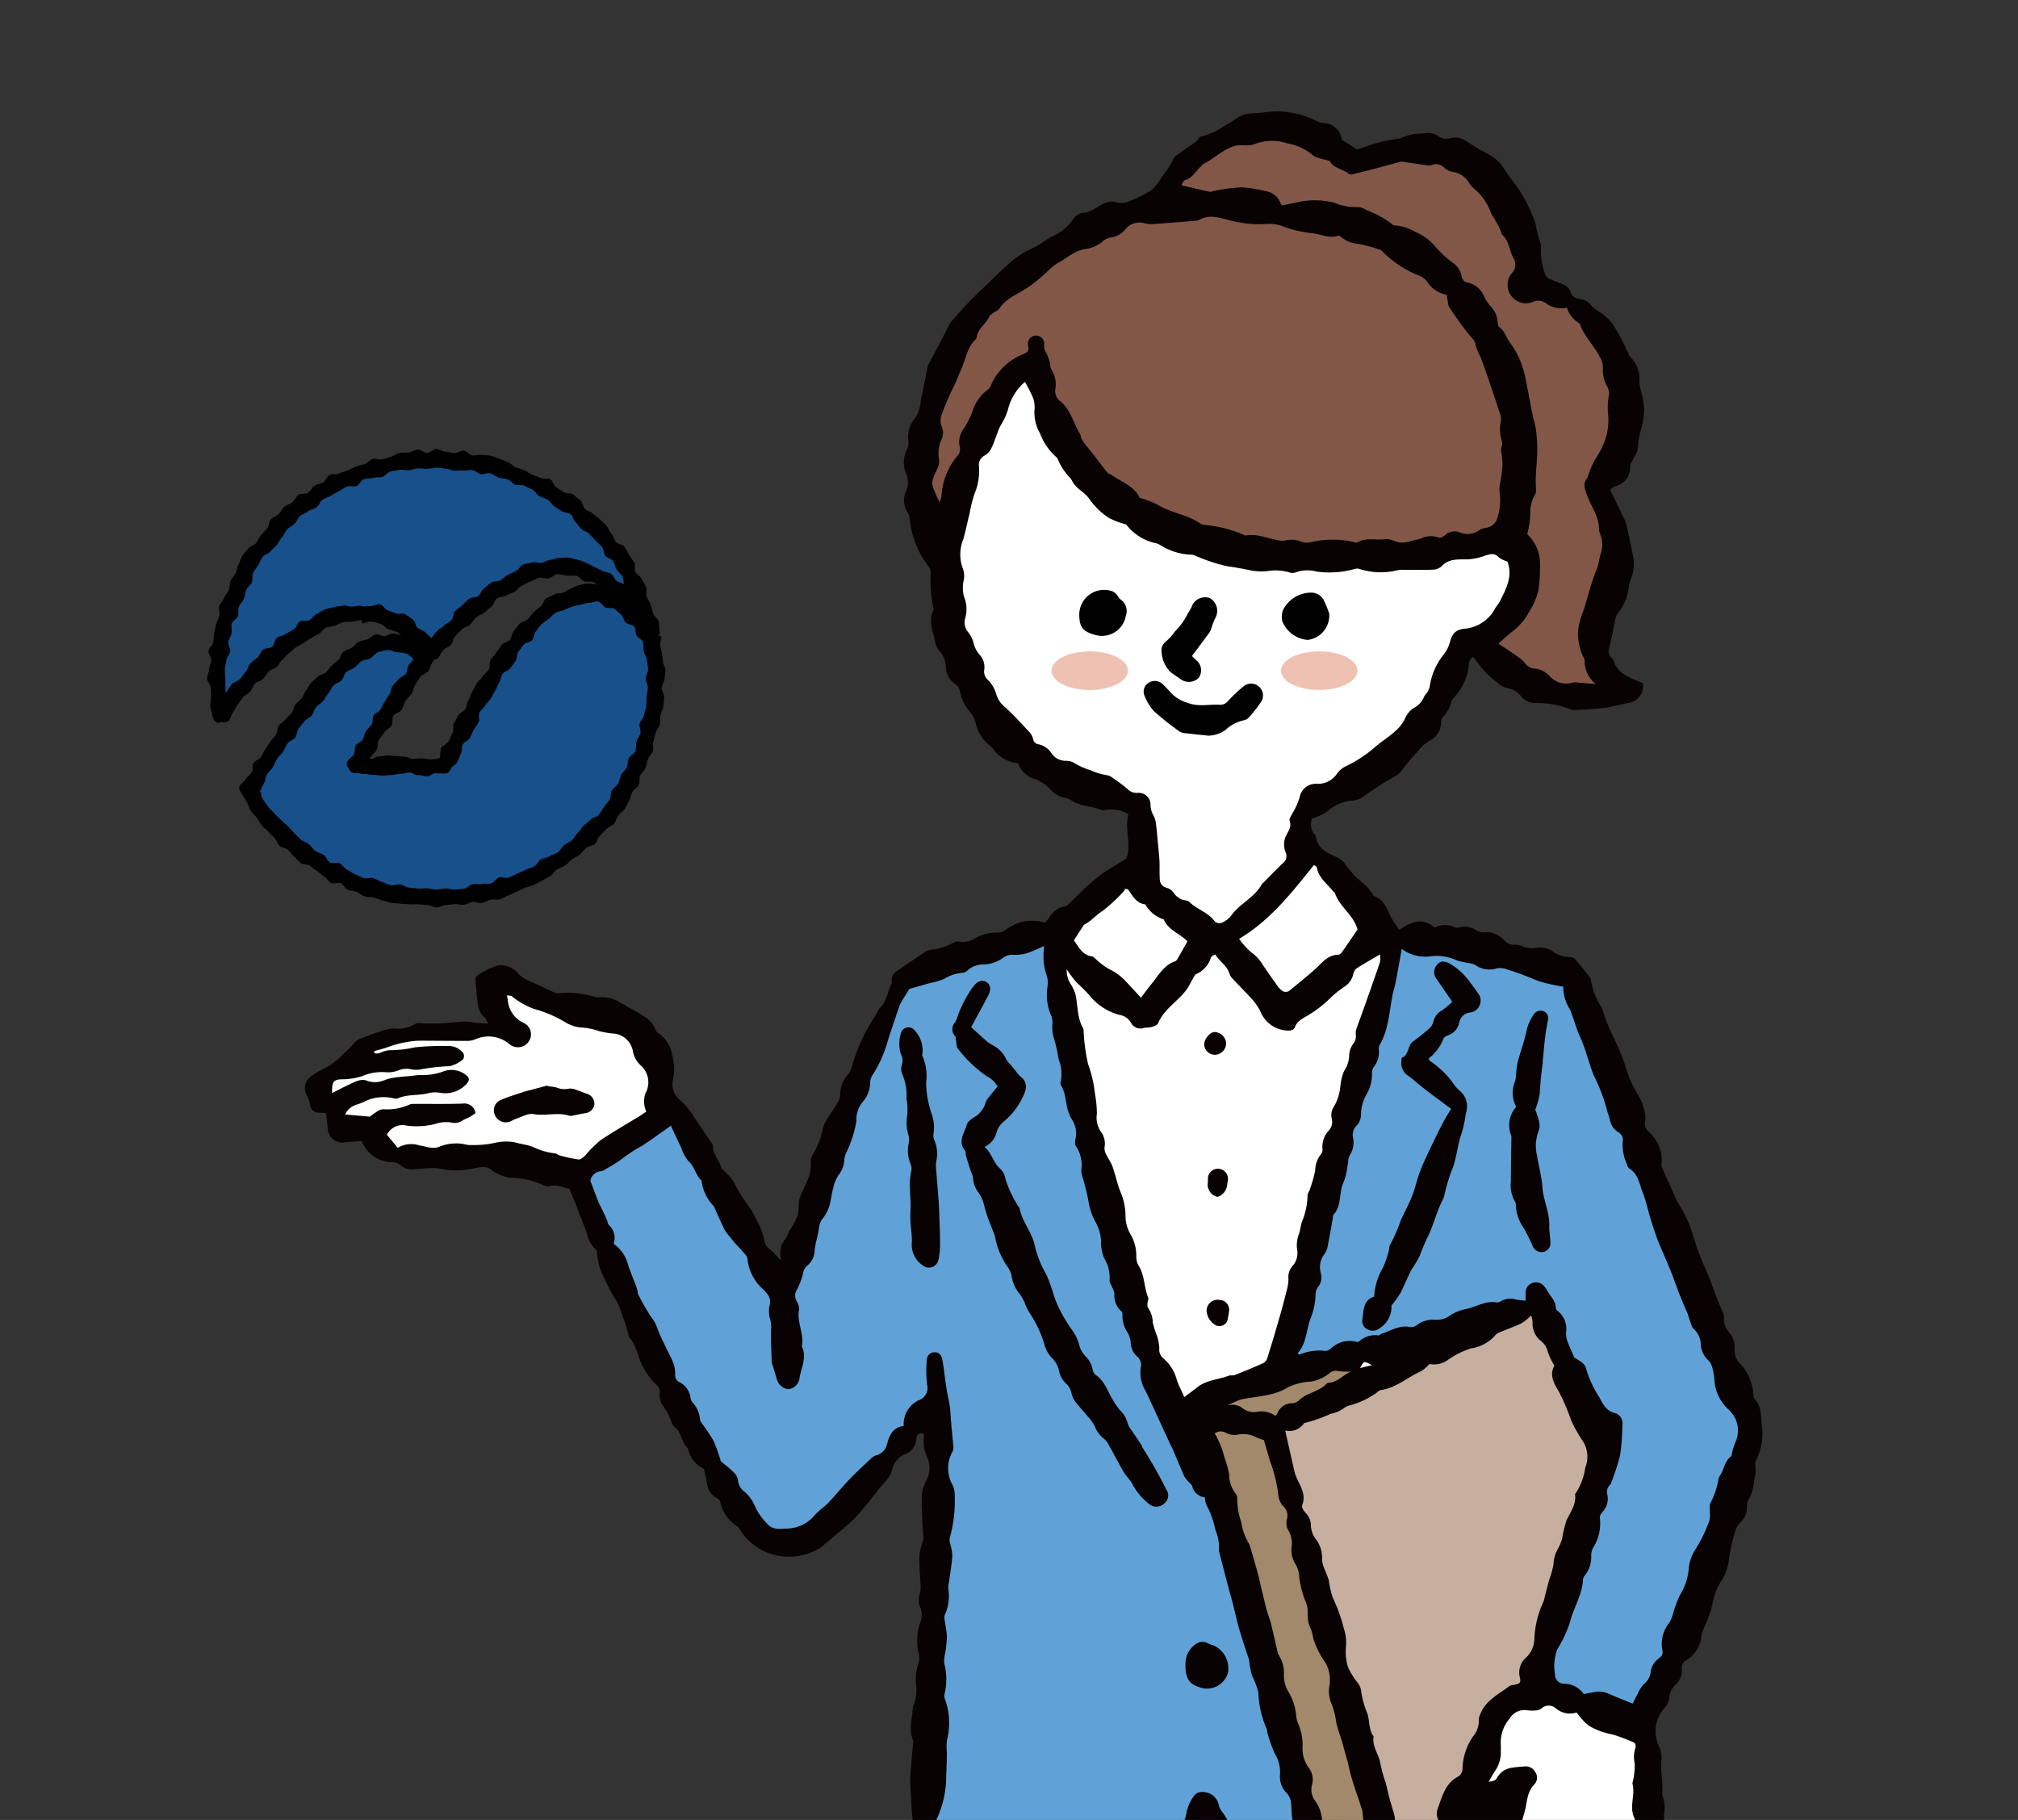 <svg xmlns="http://www.w3.org/2000/svg" xmlns:xlink="http://www.w3.org/1999/xlink" width="204" height="184" viewBox="0 0 204 184">
  <rect x="0" y="0" width="204" height="184" fill="#333333" stroke="none"/>
  <defs>
    <clipPath id="clip-path">
      <rect id="長方形_392" data-name="長方形 392" width="204" height="184" transform="translate(1058 142.796)" fill="#c3c3c3" stroke="#707070" stroke-width="1"/>
    </clipPath>
    <clipPath id="clip-path-2">
      <rect id="長方形_1035" data-name="長方形 1035" width="157.257" height="181.865" fill="none"/>
    </clipPath>
  </defs>
  <g id="zaisan_title_illust" transform="translate(-1058 -142.796)" clip-path="url(#clip-path)">
    <g id="グループ_27834" data-name="グループ 27834" transform="translate(1078.942 154.052)">
      <g id="グループ_27834-2" data-name="グループ 27834" clip-path="url(#clip-path-2)">
        <path id="パス_5902" data-name="パス 5902" d="M113.129,175.541l-9,1.125-4.019-5.3-3.537,4.822s-8.691-.214-15.71-.753c-4.578-.352-7.412-.633-8.227-1.721-.853-1.137-.625-4.055-.418-9.265.49-12.28,1.656-32.492,1.2-36.33,0,0-12.676,15.979-15.725,15.794-5.812-.352-21.09-37.658-21.09-37.658l9.645-6.109,11.415,17.363S67.955,86.477,70.527,85.353s17.425-4.742,17.425-4.742l30,49.594Z" transform="translate(0.729 1.605)" fill="#60a2d7"/>
        <path id="パス_5903" data-name="パス 5903" d="M146.811,106.642c.416.932.791,1.788,1.179,2.638a11.582,11.582,0,0,0,.666,1.343,11.6,11.6,0,0,1,1.343,2.97,26.329,26.329,0,0,0,1.319,3.537c.433.968.778,2,1.16,3,.1.271.235.532.339.8.125.325.368.675.325.981a2,2,0,0,0,.52,1.541,2.378,2.378,0,0,1,.552,1.808,1.951,1.951,0,0,0,.68,1.48,5.134,5.134,0,0,1,1.22,2.882c.017.2.014.468.136.593.837.86.563,2,.762,3a6.159,6.159,0,0,1-.574,3.069c-.053.164-.181.351-.142.492a4.1,4.1,0,0,1-.1,1.653,4.737,4.737,0,0,1-.606,2.009,1.358,1.358,0,0,0-.114.682,2.13,2.13,0,0,1-.631,1.51,1.858,1.858,0,0,0-.489.716,16.543,16.543,0,0,0-.746,3.327,4.856,4.856,0,0,1-.867,2.106,6.425,6.425,0,0,0-.782,2.217,11.564,11.564,0,0,1-.765,2.144,7.942,7.942,0,0,0-.339.975,3.157,3.157,0,0,1-1.5,2.472.833.833,0,0,0-.475.877,2.023,2.023,0,0,1-.682,1.66,2.008,2.008,0,0,0-.6,1.326,1.954,1.954,0,0,1-.5,1,3.542,3.542,0,0,0-.481,3.949,2.66,2.66,0,0,1,.18,1.45,11.072,11.072,0,0,0,.1,1.918c.019.35.014.7.019,1.052a1.418,1.418,0,0,0,.01.519,3.247,3.247,0,0,1,.14,1.911,2,2,0,0,0,.113.77,2.789,2.789,0,0,1-.551,2.814,3.169,3.169,0,0,0-.578.884,2.99,2.99,0,0,1-2.649,2.027,1.294,1.294,0,0,0-.7.44,4.649,4.649,0,0,1-1.68,1.4,1.5,1.5,0,0,1-1.2,0c-.53-.243-1.066-.475-1.789-.8a4.262,4.262,0,0,0-.469.688,2.561,2.561,0,0,1-1.485,1.181,1.677,1.677,0,0,1-1.832-.16c-.523-.378-1.092-.695-1.627-1.029-.526.185-1.026.356-1.524.534a1.341,1.341,0,0,1-1.264-.182,7.15,7.15,0,0,1-1.121-.853c-.418-.426-.763-.926-1.228-1.5-.63.349-1.607.046-2.3.743a.186.186,0,0,1-.076.044c-.889.258-1.771.551-2.671.757a1.8,1.8,0,0,0-1.165.707c-.719,1.011-1.31,1.108-2.388.43a1.555,1.555,0,0,0-.471-.23,6.758,6.758,0,0,1-3.109-1.38,1.04,1.04,0,0,0-.316-.144c-.536-.2-1.074-.4-1.739-.648-1.384.523-2.455-.1-3.008-1.9a2.5,2.5,0,0,1,.18-2.347,7.009,7.009,0,0,1-.622-.926,3.807,3.807,0,0,1-.32-1.078c-.075-.552-.035-1.121-.13-1.668a1.82,1.82,0,0,0-.444-.829,2.3,2.3,0,0,1-.64-1.858,3.628,3.628,0,0,0-.534-2.1,14.08,14.08,0,0,1-.757-2.147c-.037-.11-.006-.249-.06-.346a10.235,10.235,0,0,1-.85-3.757,9.449,9.449,0,0,0-.63-1.632,9.142,9.142,0,0,1-.256-1.192,3.211,3.211,0,0,0-.033-.349c-.327-1.034-.687-2.058-.989-3.1-.259-.893-.451-1.806-.681-2.708-.146-.57-.316-1.133-.465-1.7q-.448-1.707-.882-3.418a1.028,1.028,0,0,1-.033-.352,4.377,4.377,0,0,0-.364-1.9,9.417,9.417,0,0,0-.921-2.565,2.044,2.044,0,0,1-.133-.738,1.5,1.5,0,0,1-1.3-1.154c-.046-.152-.225-.262-.339-.4a2.56,2.56,0,0,1-.443-.547c-.4-.907-.778-1.828-1.167-2.743-.069-.161-.161-.313-.236-.472q-1.065-2.313-2.13-4.627c-.122-.266-.26-.526-.382-.793a3.672,3.672,0,0,1-.5-2.376,1.1,1.1,0,0,0-.353-1.126,1.919,1.919,0,0,1-.652-1.4,2.8,2.8,0,0,0-.308-1.007,2.98,2.98,0,0,1-.531-1.915.3.3,0,0,0-.1-.236,2.157,2.157,0,0,1-.714-1.827,2.117,2.117,0,0,0-.247-.65c-.092-.248-.274-.512-.243-.745a3.663,3.663,0,0,0-.547-2.163,4.367,4.367,0,0,1-.317-1.808,4.4,4.4,0,0,0-.5-1.749,6.421,6.421,0,0,1-.761-2.143,20.269,20.269,0,0,0-.58-2.393,3.336,3.336,0,0,1-.158-.779,3.458,3.458,0,0,0-.542-2.468c-.133-.157-.076-.517-.033-.771a2.447,2.447,0,0,0-.389-1.933,3.239,3.239,0,0,1-.262-.557c-.4-.912-.26-1.98-.811-2.855a.568.568,0,0,1-.032-.433,4.017,4.017,0,0,0-.225-2.244,16.021,16.021,0,0,0-.553-2.387,4.384,4.384,0,0,1-.07-1.228,2.253,2.253,0,0,0-.078-.679,5.186,5.186,0,0,1-.435-2.907,2.687,2.687,0,0,0-.161-1.543,5.654,5.654,0,0,1-.224-1.725,7.32,7.32,0,0,1,.065-.959c-.687.292-1.207.562-1.756.73a3.98,3.98,0,0,1-1.288.16,1.538,1.538,0,0,0-1.065.275,3.638,3.638,0,0,1-1.976.7,2.357,2.357,0,0,0-1.631.576.99.99,0,0,1-.633.28,3.916,3.916,0,0,0-1.8.629,7.783,7.783,0,0,1-1.347.382c-.733.205-1.466.415-2.13.6-.3.484-.587.947-.867,1.416a2.08,2.08,0,0,0-.168.395q-.467,1.375-.926,2.752c-.111.335-.214.672-.312,1.012a12.418,12.418,0,0,1-1.476,3.176,1.394,1.394,0,0,0-.213.648,3.032,3.032,0,0,1-.81,2.095,2.858,2.858,0,0,0-.584,1.9,12.1,12.1,0,0,1-1.025,3.175,2.136,2.136,0,0,0-.194.666,2.657,2.657,0,0,1-.607,1.615,4.22,4.22,0,0,0-.54,1.381c-.155.565-.2,1.164-.372,1.722a4.049,4.049,0,0,1-.636,1.233,1.662,1.662,0,0,0-.4.937,12.576,12.576,0,0,1-.3,1.445,7.133,7.133,0,0,0-.145.864,1.967,1.967,0,0,1-.749,1.541,1.247,1.247,0,0,0-.426.824,7.558,7.558,0,0,1-.583,1.552,1.141,1.141,0,0,0-.06,1.237,1.333,1.333,0,0,1,.242.833c-.254,1.276.541,2.461.276,3.725.558,1.139-.087,2.194-.241,3.28a1.268,1.268,0,0,1-1.152,1.048,1.369,1.369,0,0,1-1.125-.991q-.216-.719-.432-1.437a1.072,1.072,0,0,1-.087-.25c-.034-1.083-.094-2.166-.068-3.247a3.607,3.607,0,0,0-.06-1.028,2.933,2.933,0,0,1-.107-1.471c.226-.747-.147-1.158-.573-1.613a4.788,4.788,0,0,1-1.655-3.171c-.005-.255-.317-.515-.514-.752-.24-.288-.513-.549-.762-.83-.172-.2-.33-.406-.492-.613a4.478,4.478,0,0,1-.524-.7c-.353-.711-.668-1.441-1-2.163a.929.929,0,0,0-.11-.241,4.377,4.377,0,0,1-1.227-2.582c-.607-.528-.681-1.4-1.32-1.947a4.142,4.142,0,0,1-.741-1.379c-.355-.735-.7-1.477-1.045-2.222-1.012.712-1.926,1.379-2.867,2.007a13.845,13.845,0,0,0-1.625,1.013,15.241,15.241,0,0,1-1.981,1.294,1.451,1.451,0,0,1-.544.283,1.182,1.182,0,0,0-1.124.962c.29.766.553,1.48.832,2.188.1.243.236.469.35.707.163.341.326.681.479,1.027.083.187.093.434.224.567a1.759,1.759,0,0,1,.468,1.884,3.7,3.7,0,0,1,1.468,2.158c.224.693.52,1.362.774,2.045.082.218.137.448.2.674.015.055-.015.129.01.174a22.5,22.5,0,0,0,1.316,2.309,3.95,3.95,0,0,1,.691,1.3,13.626,13.626,0,0,0,.681,1.5c.409,1,1.127,1.893,1.083,3.04a.787.787,0,0,0,.425.793,2.026,2.026,0,0,1,1.124,1.6.923.923,0,0,0,.223.464,2.875,2.875,0,0,1,.735,1.673.706.706,0,0,0,.12.326,20.666,20.666,0,0,1,1.254,1.878,15.787,15.787,0,0,1,.726,2.051c.338.286.857.674,1.312,1.128a1.406,1.406,0,0,1,.438.834,1.542,1.542,0,0,0,.663,1.134,3.92,3.92,0,0,1,1.064,1.5,5.825,5.825,0,0,0,1.269,1.772c.5.626,1.335.466,2.067.442a3.753,3.753,0,0,0,2.721-1.391c.412-.453.944-.793,1.367-1.238.727-.765,1.39-1.591,2.119-2.354.684-.714,1.414-1.385,2.137-2.061a1.407,1.407,0,0,1,.594-.371,1.464,1.464,0,0,0,1.048-1.087,1.62,1.62,0,0,0,.055-.168c.224-.888.659-1.582,1.64-1.7a2.688,2.688,0,0,1,1.493-2.591,1.31,1.31,0,0,0,.871-1.592,12.5,12.5,0,0,1-.045-2.282c0-.57.244-.914.689-.978s.807.18.907.759c.164.953.26,1.916.407,2.872.119.774.345,1.539.393,2.316.074,1.22.2,2.433.314,3.648a.961.961,0,0,1-.129.509,3.405,3.405,0,0,0,.03,3.283,2.23,2.23,0,0,1,.229,1.024,13.96,13.96,0,0,1-.5,4.349,1.233,1.233,0,0,0,.04.578,5.393,5.393,0,0,1,.22,1.2c-.057.876-.211,1.746-.326,2.619a3.03,3.03,0,0,0-.089.7A4.609,4.609,0,0,1,74.383,152a.789.789,0,0,0-.035.429c.075.609.221,1.215.238,1.824a12.2,12.2,0,0,1-.172,1.645,2.979,2.979,0,0,0-.092,1.032,6.325,6.325,0,0,1,.012,3.141.8.8,0,0,0,.042.42,6.975,6.975,0,0,1,.224,4.161,5.6,5.6,0,0,0-.013,1.315c-.005.937-.063,1.875-.078,2.811a10.438,10.438,0,0,1-1.072,4.138,1.185,1.185,0,0,1-1.349.776,1.217,1.217,0,0,1-.981-1.123,13.5,13.5,0,0,1-.107-1.4q-.032-.48-.053-.962a17.494,17.494,0,0,1-.061-1.758c.069-1.2.195-2.4.295-3.6a.385.385,0,0,0-.021-.174c-.473-1.108-.073-2.215-.005-3.324a.221.221,0,0,1,.014-.087,3.874,3.874,0,0,0,.278-2.288,5.113,5.113,0,0,1,.278-2.087,1.927,1.927,0,0,0-.023-1.123,5.506,5.506,0,0,1,.21-3.037,2.124,2.124,0,0,0,.022-1.363,2.129,2.129,0,0,1-.074-1.551,1.905,1.905,0,0,0,.069-.7c-.039-.967-.136-1.932-.129-2.9a4.71,4.71,0,0,1,.3-1.448,1.754,1.754,0,0,0,.1-.833c-.1-.9-.111-1.8-.152-2.708-.01-.236-.005-.471-.007-.706a3.99,3.99,0,0,1,.448-2.043,2.7,2.7,0,0,0,.113-2.388,3.815,3.815,0,0,1-.339-2.048,2.406,2.406,0,0,0-.015-.35c-.45-.094-.724.038-.742.5a1.779,1.779,0,0,1-1.118,1.566,2.2,2.2,0,0,0-1.351,1.626,2.454,2.454,0,0,1-.661,1.134c-1.2,1.32-2.159,2.849-3.468,4.072-.6.562-1.252,1.067-1.88,1.6-.311.263-.613.538-.931.795a2.565,2.565,0,0,1-.65.445,5.967,5.967,0,0,1-4.694.4,5.633,5.633,0,0,1-3.107-2.488.824.824,0,0,0-.229-.262,3.862,3.862,0,0,1-1.754-2.525c-.033-.158-.247-.31-.411-.4a1.775,1.775,0,0,1-.9-1.347c-.085-.52-.218-1.032-.336-1.571a2.857,2.857,0,0,1-1.61-2.061c-.651-.582-.622-1.585-1.328-2.14a1.078,1.078,0,0,1-.3-.43,6.273,6.273,0,0,0-.98-1.85,1.807,1.807,0,0,1-.226-1.1,1.158,1.158,0,0,0-.486-1.035,6.169,6.169,0,0,1-1-1.314c-.728-1.038-.749-2.418-1.632-3.383a18.2,18.2,0,0,0-.874-2.7,3.169,3.169,0,0,0-.438-1.014,15.892,15.892,0,0,1-1.114-2.071,8.5,8.5,0,0,1-.575-1.375,14.548,14.548,0,0,1-.273-1.611,3.062,3.062,0,0,1-.98-1.672c-.23-.732-.563-1.464-.831-2.2-.278-.768-.607-1.517-.954-2.371-.585-.051-1.242-.475-2.01-.239a.834.834,0,0,1-.6-.1,7.89,7.89,0,0,0-3.056-.732,4,4,0,0,1-2.2-.809c-.554-.485-1.3-.234-1.944-.131a8.025,8.025,0,0,1-3.218.015,3.177,3.177,0,0,0-.863-.071c-.648.023-1.3.07-1.943.124a1.62,1.62,0,0,1-1.15-.356,1.417,1.417,0,0,0-.761-.369,3.361,3.361,0,0,1-3.248-2.139c-.567.045-1.144.071-1.715.14a1.463,1.463,0,0,1-1.7-1.389c-.059-.517-.12-1.033-.184-1.58-.286-.014-.456-.017-.625-.031a.918.918,0,0,1-1.006-.892,3.222,3.222,0,0,0-.274-.809,1.439,1.439,0,0,1,.324-1.915,5.051,5.051,0,0,1,1.343-.807,7.284,7.284,0,0,0,1.95-1.473c.488-.41.9-.913,1.351-1.362a1.089,1.089,0,0,1,.379-.215c.628-.242,1.253-.493,1.894-.7a5.92,5.92,0,0,1,1.447-.344,3.429,3.429,0,0,0,2.193-.44c.223-.175.681-.061,1.033-.065.495-.007.99.021,1.484-.006.869-.049,1.735-.15,2.6-.187a7.8,7.8,0,0,1,1.042.123c.37.035.744.049,1.242.08a3.938,3.938,0,0,0-.276-.549c-.105-.14-.288-.229-.368-.378a2.8,2.8,0,0,1-.365-.886c-.125-.887-.2-1.782-.27-2.675a.481.481,0,0,1,.2-.38A8.842,8.842,0,0,1,29.2,86.336a2.416,2.416,0,0,1,2.118.9,3.068,3.068,0,0,0,.918.631c.91.395,1.8.832,2.708,1.234a1.352,1.352,0,0,0,.517.053,9.544,9.544,0,0,1,3.585.4.722.722,0,0,0,.35.029,3.379,3.379,0,0,1,2.193.54c.764.441,1.543.855,2.29,1.323a2.771,2.771,0,0,1,1.237,1.346.676.676,0,0,0,.239.361,3.292,3.292,0,0,1,1.457,2.241A5.207,5.207,0,0,1,46.9,97.9a2.021,2.021,0,0,0,.682,2.04,7.26,7.26,0,0,1,1.4,1.661c.507.791,1.045,1.564,1.565,2.348.146.22.393.455.389.678-.017.83.619,1.381.823,2.111.063.224.338.387.507.584a3.969,3.969,0,0,1,.817,1.021,17.88,17.88,0,0,0,1.691,2.674c.246.427.467.869.7,1.306a4.818,4.818,0,0,1,.265.553,5.876,5.876,0,0,1,.37,1.153,1.348,1.348,0,0,0,.587,1.016,8.025,8.025,0,0,1,1.047,1.1.778.778,0,0,0,.042-.267,2.235,2.235,0,0,1,.5-1.9,5.523,5.523,0,0,0,.371-.782,9.117,9.117,0,0,0,.837-1.525c.17-.544.05-1.173.2-1.728.157-.59.518-1.122.715-1.705a3.813,3.813,0,0,0,.427-1.86,1.4,1.4,0,0,1,.217-.924,7.877,7.877,0,0,0,.99-2.62,3.13,3.13,0,0,1,.35-.807c.4-.653.841-1.278,1.227-1.937a1.588,1.588,0,0,0,.181-.757,3,3,0,0,1,.828-2,2.234,2.234,0,0,0,.4-.936,20.329,20.329,0,0,1,1.111-2.858c.419-.872.967-1.683,1.455-2.521.06-.1.078-.244.16-.313.742-.625.781-1.6,1.207-2.386A.881.881,0,0,0,69,87.894a1.062,1.062,0,0,1,.514-.967c.946-.639,1.885-1.289,2.839-1.917a2.176,2.176,0,0,1,.659-.25,5.842,5.842,0,0,0,2.23-.71.815.815,0,0,1,.6-.1,2.247,2.247,0,0,0,1.674-.4,4.438,4.438,0,0,1,2.211-.518,1.267,1.267,0,0,0,.711-.2,4.36,4.36,0,0,1,4.062-.8,4.194,4.194,0,0,0,.38-.441,2.369,2.369,0,0,1,1.649-1.227.452.452,0,0,0,.244-.094c.651-.624,1.281-1.271,1.946-1.88a16.123,16.123,0,0,1,1.618-1.344c.718-.5,1.486-.935,2.377-1.487.559-1.366-.19-2.98.22-4.51a3.484,3.484,0,0,0-2.407-.4.473.473,0,0,1-.263.005c-.988-.439-2.146-.339-3.073-.978a1.61,1.61,0,0,0-.645-.264,2.688,2.688,0,0,1-1.556-.921,4.09,4.09,0,0,0-1.443-.954,2.557,2.557,0,0,1-1.764-1.637,3.33,3.33,0,0,1-2.519-1.45,6.4,6.4,0,0,0-.585-.536,3.84,3.84,0,0,1-1.127-1.863,3.231,3.231,0,0,0-.688-1.407A4.364,4.364,0,0,1,75.9,58.6a1.123,1.123,0,0,0-.387-.632,2.179,2.179,0,0,1-1.041-1.852,2.5,2.5,0,0,0-.611-1.525,1.975,1.975,0,0,1-.443-.848c-.173-1.076-.759-2.133-.219-3.262a.5.5,0,0,0,0-.342,12.939,12.939,0,0,1-.236-3.479,1.316,1.316,0,0,0-.215-.629,9.336,9.336,0,0,1-1.914-4.779,1.62,1.62,0,0,0-.239-.747,2.139,2.139,0,0,1-.121-2.118,2.2,2.2,0,0,0,.042-1.63,2.948,2.948,0,0,1,.108-2.722,1.432,1.432,0,0,0,.06-.772,2.922,2.922,0,0,1,.72-2.273,4.167,4.167,0,0,0,.559-1.818c.248-1.118.455-2.245.679-3.368a.6.6,0,0,1,.053-.168c.479-.9.963-1.8,1.441-2.708.218-.411.427-.827.64-1.242a1.465,1.465,0,0,1,.159-.314c.595-.675,1.19-1.349,1.8-2.01.317-.345.66-.665,1-.989,1.092-1.049,2.154-2.135,3.3-3.125a8.4,8.4,0,0,1,2.149-1.383c.744-.319,1.335-.839,2.03-1.212a4.891,4.891,0,0,0,2.1-1.7,1.455,1.455,0,0,1,.982-.689c1.271-.008,2.061-1.473,3.44-1.061a2,2,0,0,0,1.461-.184,12.046,12.046,0,0,0,2.035-1.03,5.385,5.385,0,0,0,1.137-1.434A9.7,9.7,0,0,0,97.5,4.8c.122-.311.567-.489.85-.744.562-.509,1.348-.734,1.772-1.417a.229.229,0,0,1,.149-.089,7.389,7.389,0,0,0,2.542-1.19A5.632,5.632,0,0,0,103.7.828,2.929,2.929,0,0,1,105.5.2c.908-.029,1.814-.222,2.717-.2a10.552,10.552,0,0,1,2.324.4,12.01,12.01,0,0,1,1.546.637,1.346,1.346,0,0,0,.417.134,1.95,1.95,0,0,1,2.01,1.716l1.554.978c.641-.216,1.376-.5,2.132-.708.618-.171,1.261-.257,1.893-.377.085-.015.2.021.259-.021a5.428,5.428,0,0,1,2.473-.519,1.809,1.809,0,0,1,1.438.263,1.4,1.4,0,0,0,1.259.2,1.992,1.992,0,0,1,1.668.371c.7.475,1.45.893,2.2,1.3a4.132,4.132,0,0,1,1.571,1.509c.525.839,1.215,1.581,1.707,2.437a15.187,15.187,0,0,1,1.44,3.1,11.808,11.808,0,0,0,.455,1.837,1.468,1.468,0,0,1,.068.7,6.847,6.847,0,0,0,.468,2.575.711.711,0,0,0,.33.369,8.829,8.829,0,0,0,.972.4c.507.19,1.058.4,1.221.94.174.577.557.666,1.039.76a1.406,1.406,0,0,1,.847.383,3.678,3.678,0,0,0,1.214.993,4.7,4.7,0,0,1,1.465,1.608,24.165,24.165,0,0,1,1.362,2.657.59.59,0,0,0,.147.217,2.95,2.95,0,0,1,.883,2.49,8.628,8.628,0,0,0,.236,1.182,8.31,8.31,0,0,1,.265,1.638,9.516,9.516,0,0,1-.3,1.919,8.226,8.226,0,0,0-.346,1.991c.005.364-.309.733-.478,1.1-.106.229-.3.458-.3.688a1.969,1.969,0,0,1-1.5,2.046,1.544,1.544,0,0,0-.317.154c-.048.029-.078.088-.2.227.485.99,1,2.022,1.494,3.065a3.515,3.515,0,0,1,.221.757c.179.827.361,1.653.518,2.486a4.136,4.136,0,0,1-.134,2.685,3.2,3.2,0,0,0-.23.839A4.781,4.781,0,0,1,142.43,50.7a1.567,1.567,0,0,0-.279.71c-.192.859-.331,1.731-.548,2.582-.122.482-.229.914.2,1.294a.733.733,0,0,1,.191.3c.494,1.383,1.743,1.736,2.947,2.218a1.693,1.693,0,0,1-1.366,1.987c-.832.154-1.648.41-2.486.519-1.014.132-2.043.161-3.066.223a1.078,1.078,0,0,1-.432-.081,8.995,8.995,0,0,0-3.42-.63,1.893,1.893,0,0,1-1.557-.7,2.156,2.156,0,0,0-1.331-.8,2,2,0,0,1-.931-.476,9.731,9.731,0,0,1-2.332-2.4,1.725,1.725,0,0,0-.254-.273c-.391.219-.385.585-.429.923a5.409,5.409,0,0,1-1.462,3.128,1.132,1.132,0,0,0-.279.435,3.478,3.478,0,0,1-.885,1.608.956.956,0,0,0-.168.57,2.1,2.1,0,0,1-1.217,1.824,4.123,4.123,0,0,0-1.074.982c-.663.7-1.267,1.441-1.856,2.2a1.708,1.708,0,0,1-.566.42,28.9,28.9,0,0,0-3.243,2.1,2.293,2.293,0,0,1-.994.32,4.032,4.032,0,0,0-2.533,1.1,5.021,5.021,0,0,1-1.549.7,1.555,1.555,0,0,0,.283,1.662.476.476,0,0,1,.107.241c.18,1.151,1.077,1.56,1.995,1.971a2.461,2.461,0,0,1,.843.6,9.807,9.807,0,0,0,2.033,2.179,3.778,3.778,0,0,1,.754.862c.095.113.149.3.264.348,1.316.51,1.4,1.937,2.159,2.862a5.277,5.277,0,0,1,.35.56c1.15-.751,2.3-1.377,3.575-.245a2.359,2.359,0,0,1,2.117-.009.69.69,0,0,0,.429-.01,2.093,2.093,0,0,1,1.691.3,1.263,1.263,0,0,0,.736.2,2.412,2.412,0,0,1,2.07.8,1.277,1.277,0,0,0,1.092.451,1.243,1.243,0,0,1,.6.105,2.805,2.805,0,0,0,1.643.2,2.3,2.3,0,0,1,1.522.328,2.817,2.817,0,0,0,1.8.609.75.75,0,0,1,.544.252c.5.57.969,1.167,1.436,1.765a.735.735,0,0,1,.159.407,6.7,6.7,0,0,0,1.008,2.594c.254.56.392,1.172.633,1.738.575,1.347,1.279,2.649,1.746,4.032a13.205,13.205,0,0,0,1.375,3.214,4.947,4.947,0,0,1,.578,1.374,2.78,2.78,0,0,1,.126,1.2,1.026,1.026,0,0,0,.365,1.1,3.987,3.987,0,0,1,1.236,2.106,4.393,4.393,0,0,1,.025,1.357" transform="translate(0.193 0)" fill="#080203"/>
        <path id="パス_5904" data-name="パス 5904" d="M78.432,96.871a2.5,2.5,0,0,0-1.058-1.012,12.627,12.627,0,0,1-2.962-2.826c-.133-.16-.116-.447-.163-.675-.04-.2-.01-.442-.119-.579a1.016,1.016,0,0,1-.009-1.373,2.188,2.188,0,0,0,.25-.563,11.7,11.7,0,0,1,1.635-3.109c.37-.5.866-.674,1.288-.422s.515.757.213,1.329c-.586,1.113-1.191,2.215-1.744,3.24.592.533,1.141,1.045,1.71,1.535a6.446,6.446,0,0,0,.6.363,2.948,2.948,0,0,1,1.235,1.347,2.232,2.232,0,0,0,.431.537c.166.2.33.406.5.607a3.806,3.806,0,0,0,.547.637,1.218,1.218,0,0,1,.469,1.331,1.731,1.731,0,0,1-.115.335,7.063,7.063,0,0,1-2.094,2.853,2.223,2.223,0,0,0-.714,1.078,2.15,2.15,0,0,1-1.222,1.474c.763.655.89,1.624,1.616,2.238a1.766,1.766,0,0,1,.5,1.008,11.724,11.724,0,0,0,1.214,2.628c.057.134.205.24.23.374.255,1.346,1.248,2.4,1.518,3.709a10.385,10.385,0,0,0,1.1,2.822c.529,1,.741,2.157,1.2,3.2a15.751,15.751,0,0,0,1.394,2.43,4.357,4.357,0,0,1,.808,1.64,2.5,2.5,0,0,0,.629,1.118,2.514,2.514,0,0,1,.715,1.287.951.951,0,0,0,.3.593c.951.63,1.224,1.709,1.789,2.594a6.624,6.624,0,0,0,.687.989,2.661,2.661,0,0,1,.781,1.352,2.335,2.335,0,0,0,.427.725c.32.488.649.969.967,1.456.048.072.045.179.1.245a45.877,45.877,0,0,1,2.41,4.25,1.014,1.014,0,0,1-.242,1.418,1.108,1.108,0,0,1-1.457.063,6.2,6.2,0,0,1-1.782-2.137c-.243-.4-.6-.725-.83-1.126-.515-.879-.979-1.787-1.478-2.675a1.958,1.958,0,0,0-.5-.677,2.756,2.756,0,0,1-.937-1.253,3.9,3.9,0,0,0-.583-.852c-.466-.569-.976-1.106-1.422-1.691a2.136,2.136,0,0,1-.373-.882,1.764,1.764,0,0,0-.57-.952,2.282,2.282,0,0,1-.644-1.107,2.572,2.572,0,0,0-.76-1.456,3.037,3.037,0,0,1-.729-1.287,11.735,11.735,0,0,0-1.565-3.319,5.4,5.4,0,0,1-.387-.79A3.921,3.921,0,0,0,80.7,117.9,3.8,3.8,0,0,1,79.846,116a2.413,2.413,0,0,0-.43-.935,7.583,7.583,0,0,1-1.234-2.989c-.087-.329-.239-.64-.355-.963a15.962,15.962,0,0,1-.74-2.155A3.494,3.494,0,0,0,76.5,107.6a2.617,2.617,0,0,1-.547-1.469,2.909,2.909,0,0,0-.244-.733c-.168-.529-.335-1.06-.49-1.593-.04-.139.019-.337-.06-.429-.8-.936-.066-1.792.164-2.65.078-.291.442-.533.721-.733a2.408,2.408,0,0,0,1.172-1.474,1.622,1.622,0,0,1,.366-.592c.281-.366.578-.72.849-1.054" transform="translate(1.47 1.716)" fill="#080203"/>
        <path id="パス_5905" data-name="パス 5905" d="M103.676,173.066c.7-.045,1.343-.123,1.988-.118a8.465,8.465,0,0,1,1.811.174,1.492,1.492,0,0,1,1.108.934,1,1,0,0,1-.638,1.425,9.513,9.513,0,0,1-3.324.755,4.378,4.378,0,0,1-2.143-.731,4.423,4.423,0,0,0-.92-.458,1.5,1.5,0,0,1-1.18-1.191c-.089-.728-.619-1.182-.874-1.976-.543.712-1.118,1.2-1.214,2.021a1.957,1.957,0,0,1-.262.742,4.191,4.191,0,0,1-3.592,1.669,4.173,4.173,0,0,0-.79-.014,12.5,12.5,0,0,1-4.393-.111c-.323-.1-.719.064-1.05-.017a9.4,9.4,0,0,0-3.129-.052,2.9,2.9,0,0,0-.441,0c-1.505.382-2.924-.118-4.362-.417a.226.226,0,0,1-.085-.023c-1.082-.7-2.3-.5-3.489-.57a2.2,2.2,0,0,1-1.209-.427,4.634,4.634,0,0,0-1.436-.83,1.054,1.054,0,0,1-.761-1.237,1.069,1.069,0,0,1,1.548-.8,2.039,2.039,0,0,0,1.429.206,2.662,2.662,0,0,1,1.107.173c.254.063.488.2.738.287a4.263,4.263,0,0,0,2.214.082,8.875,8.875,0,0,1,4.385.1,18.792,18.792,0,0,0,2.055.463,1.478,1.478,0,0,0,.433-.013c.146-.015.29-.066.436-.069,1.94-.046,3.879-.1,5.819-.121a4.768,4.768,0,0,0,2.593-.743,1.74,1.74,0,0,0,.472-.791,6.99,6.99,0,0,1,.332-1,4.245,4.245,0,0,0,.717-1.841,4.43,4.43,0,0,1,.8-1.638.911.911,0,0,1,.611-.294,1.663,1.663,0,0,1,1.855,1.447,2.1,2.1,0,0,0,.334.572,6.786,6.786,0,0,1,.739,1.274,4.572,4.572,0,0,0,1.338,2.517,2.623,2.623,0,0,1,.425.643" transform="translate(1.458 3.316)" fill="#080203"/>
        <path id="パス_5906" data-name="パス 5906" d="M70.956,93.322c0,.085-.062.293.01.431a5.1,5.1,0,0,1,.352,2.646,9.988,9.988,0,0,0,.534,3.087,4.171,4.171,0,0,1,.212,2.068,1.163,1.163,0,0,0,.089.677,3.433,3.433,0,0,1,.177,2.161,4.461,4.461,0,0,0,.019,1.022c.073,1.016.165,2.031.238,3.047.036.494.05.989.066,1.484.03.9.076,1.8.07,2.7a7.2,7.2,0,0,1-.162,1.664.982.982,0,0,1-1.6.555,2.52,2.52,0,0,1-1.085-2.374,9.857,9.857,0,0,0-.062-1.121,12.827,12.827,0,0,1-.092-1.829c.122-1.43-.249-2.868.114-4.294a1.485,1.485,0,0,0-.147-.761,3.452,3.452,0,0,1-.126-2,1.766,1.766,0,0,0-.052-.848,4.11,4.11,0,0,1-.109-1.916,6.774,6.774,0,0,0-.03-1.484c0-.057-.047-.115-.044-.17a5.485,5.485,0,0,0-.47-2.644,1.447,1.447,0,0,1,.015-.871,1.346,1.346,0,0,0-.1-1.018,3.465,3.465,0,0,1-.022-2.076.793.793,0,0,1,1.429-.317,2.978,2.978,0,0,1,.78,2.176" transform="translate(1.365 1.807)" fill="#080203"/>
        <path id="パス_5907" data-name="パス 5907" d="M96.97,154.046a2.374,2.374,0,0,1,1.022-2.084,1.121,1.121,0,0,1,1.241-.1,5.356,5.356,0,0,0,.654.253,2.574,2.574,0,0,1,1.39,2.679,2.2,2.2,0,0,1-3,1.476c-1.065-.348-1.308-1.06-1.312-2.224" transform="translate(1.93 3.02)" fill="#080203"/>
        <path id="パス_5908" data-name="パス 5908" d="M72.618,39.339a16.878,16.878,0,0,1-.708-1.633,1.537,1.537,0,0,1,.059-.839c.1-.337.3-.64.419-.974a1.573,1.573,0,0,0,.176-.851,3.5,3.5,0,0,1,.3-2.216,1.577,1.577,0,0,0,.014-1.029,1.783,1.783,0,0,1-.021-1.444A28.905,28.905,0,0,1,74,27.69c.311-.6.536-1.232.806-1.841.432-.978.575-2.11,1.375-2.917a.591.591,0,0,0,.186-.3c.113-.884.928-1.339,1.271-2.086.076-.168.289-.279.45-.4.186-.143.452-.226.567-.408.7-1.107,1.926-1.473,2.916-2.17a15.771,15.771,0,0,0,2.039-1.688,5.23,5.23,0,0,1,1.179-.884c.49-.272.933-.628,1.427-.888a3.5,3.5,0,0,1,1.142-.4,3.2,3.2,0,0,0,1.746-.776,1.538,1.538,0,0,1,.753-.371,2.363,2.363,0,0,0,1.522-.821,1.8,1.8,0,0,1,1.98-.621,2.818,2.818,0,0,0,.878.066c1.352-.093,2.7-.2,4.055-.31a1.3,1.3,0,0,0,.52-.091c1.212-.7,2.346-.114,3.528.123a11.446,11.446,0,0,0,3.318.272,3.932,3.932,0,0,1,1.894.334,13,13,0,0,0,2.834.616c.833.108,1.645.547,2.523.236.078-.028.227.066.306.143a3.006,3.006,0,0,0,1.776.689,17.085,17.085,0,0,1,2.043.551.654.654,0,0,1,.3.172,10.977,10.977,0,0,0,3.951,2.568,1.821,1.821,0,0,1,.6.51,2.969,2.969,0,0,0,1.98,1.338c.048.274.08.475.12.673a1.655,1.655,0,0,0,.146.6c.648.934,1.282,1.884,2.008,2.757.28.338.591.566.652,1.067a5.835,5.835,0,0,0,.509,1.21q.493,1.322.944,2.656c.371,1.086.728,2.177,1.081,3.27a.923.923,0,0,1,.038.433,4.1,4.1,0,0,0,.1,2.179c.107.295-.166.717-.082,1.032a5.831,5.831,0,0,1,.052,2.18c-.031.288-.093.571-.128.86a2.927,2.927,0,0,0-.084,1.038,5.485,5.485,0,0,1-.2,2.5,1.364,1.364,0,0,1-1.117,1.1,2.173,2.173,0,0,0-.673.2,2.022,2.022,0,0,1-2.086.255,1.4,1.4,0,0,0-1.411.272c-.24.195-.457.364-.791.226a2.261,2.261,0,0,0-1.635.127c-.415.138-.856.2-1.275.325a2.241,2.241,0,0,1-1.629-.141,1.923,1.923,0,0,0-.954-.094c-.866.1-1.785-.205-2.6.325-.057.037-.173,0-.254-.022a9.57,9.57,0,0,0-4.54.015,1.783,1.783,0,0,1-.837-.062,2.573,2.573,0,0,0-1.642-.138,1.715,1.715,0,0,1-.694-.018c-1.1-.177-2.142-.687-3.3-.488a.323.323,0,0,1-.17-.039A12.858,12.858,0,0,0,99.357,41.6a.934.934,0,0,1-.414-.143c-1.32-.919-2.979-1.065-4.335-1.921a9.587,9.587,0,0,0-1.771-.659c-.5-1.155-1.788-1.589-2.838-2.314-.142-.1-.348-.133-.448-.258-.478-.6-.927-1.218-1.4-1.822-.3-.392-.629-.765-.929-1.159a2.809,2.809,0,0,1-.3-.527c-.048-.106-.031-.245-.09-.341-.679-1.111-.951-2.467-2.012-3.343a1.282,1.282,0,0,1-.519-1.158,2.877,2.877,0,0,0-.416-2.118c-.11-.145-.06-.4-.12-.6a5.424,5.424,0,0,0-.389-1.059,1.13,1.13,0,0,1-.2-.719.831.831,0,1,0-1.616.056c.107.491-.038.616-.475.822a5.913,5.913,0,0,0-3.316,3.221.954.954,0,0,1-.32.4,4.24,4.24,0,0,0-1.5,2.133,8.851,8.851,0,0,1-.952,1.871,2.15,2.15,0,0,0-.351,1.756,1,1,0,0,1-.134.8A6.806,6.806,0,0,0,72.811,38.6c-.034.221-.112.435-.194.741" transform="translate(1.431 0.208)" fill="#825748"/>
        <path id="パス_5909" data-name="パス 5909" d="M136.054,124.348c-.277-.651-.527-1.173-.72-1.715a2.313,2.313,0,0,1-.109-.854,2.334,2.334,0,0,0-.825-2.134c-.09-.068-.216-.177-.213-.264.025-.756-.56-1.21-.868-1.8a2.306,2.306,0,0,0-.3-.432,1.042,1.042,0,0,0-1.2-.342,1.01,1.01,0,0,0-.688.944c-.019.261,0,.525,0,.854-.363-.048-.7-.071-1.033-.143a1.867,1.867,0,0,0-1.451.181.667.667,0,0,1-.416.129c-1.119-.207-2.05.432-3.072.659a4.585,4.585,0,0,0-1.918.827,2.34,2.34,0,0,1-1.35.256,2.7,2.7,0,0,0-1.735.535.918.918,0,0,1-.642.217c-1.107-.255-1.993.364-2.955.681-.11.036-.212.162-.311.155a2.4,2.4,0,0,0-1.952.618c-.074.071-.283.029-.42,0a2.724,2.724,0,0,0-2.439.718.831.831,0,0,1-.53.233,5.223,5.223,0,0,0-2.6.358c-.039.016-.106-.032-.25-.079.922-1,.892-2.33,1.313-3.5a6.96,6.96,0,0,0,.528-2.583,1.478,1.478,0,0,1,.288-.712,1.518,1.518,0,0,0,.246-1.346,2.153,2.153,0,0,1,.349-1.912,2.126,2.126,0,0,0,.289-.542c.207-1.03.387-2.066.574-3.1.02-.114-.008-.27.057-.341.82-.874.56-2.073.94-3.078a7.578,7.578,0,0,0,.316-.911c.1-.419.153-.85.227-1.275a1.974,1.974,0,0,1,.147-.734,2.255,2.255,0,0,0,.359-1.77,1.343,1.343,0,0,1,.386-1.282,1.562,1.562,0,0,0,.41-1.023,4.309,4.309,0,0,1,.562-2.109,3.952,3.952,0,0,0,.554-2.109,1.145,1.145,0,0,1,.229-.727,2.444,2.444,0,0,0,.475-1.577,1.106,1.106,0,0,1,.035-.518c.933-1.559,1-3.34,1.326-5.055.083-.429.229-.847.313-1.276.215-1.112.411-2.226.632-3.436a3.985,3.985,0,0,0,2.984.734,4.869,4.869,0,0,1,2.647.45,9.976,9.976,0,0,0,1.181.247,1.827,1.827,0,0,1,.647.209,2.417,2.417,0,0,0,2.116.327,2.045,2.045,0,0,1,1.174.139c1.043.3,2.029.727,3.033,1.122a16.438,16.438,0,0,0,2.547.584,4.221,4.221,0,0,0,.668,2.3.768.768,0,0,1,.106.241c.33.91.6,1.845,1,2.722.527,1.155.783,2.395,1.25,3.565.011.027.008.061.023.085a17.946,17.946,0,0,1,1.444,3.843,5.018,5.018,0,0,1,.211.671,1.867,1.867,0,0,0,.853,1.292.869.869,0,0,1,.446.976,4.659,4.659,0,0,0,.459,2.313.709.709,0,0,0,.211.381c.925.553,1.017,1.581,1.363,2.44s.522,1.805.807,2.7.565,1.8.932,2.661c.516,1.213,1.059,2.4,1.5,3.653.367,1.028.785,2.06,1.233,3.069.117.265.176.555.283.826.115.3.176.68.4.864a2.224,2.224,0,0,1,.712,1.648,2.385,2.385,0,0,0,.773,1.543,1.456,1.456,0,0,1,.371.663,6.578,6.578,0,0,1,.235,1.393,4.434,4.434,0,0,0,1.462,2.943,2.839,2.839,0,0,1,.644,3.3,8.6,8.6,0,0,0-.322.992c-.043.138-.024.344-.114.411-.639.48-.686,1.288-1.085,1.9a1.184,1.184,0,0,0-.184.4,7.769,7.769,0,0,1-.8,2.4c-.142.251-.053.632-.068.954a2.494,2.494,0,0,1-.054.863,15.066,15.066,0,0,1-1.466,2.981,4.34,4.34,0,0,0-.635,2.093,6.048,6.048,0,0,1-.837,2.377,10.421,10.421,0,0,0-.735,1.973,4.71,4.71,0,0,1-.365.869,3.373,3.373,0,0,0-.714,2.732.734.734,0,0,1-.32.851,2.09,2.09,0,0,0-.871,1.483,1.742,1.742,0,0,1-.638,1.112,3.6,3.6,0,0,0-.66,1.008c-.17.3-.309.616-.5,1-.85-.349-1.634-.653-2.4-.992a2.357,2.357,0,0,0-1.466-.186c-.345.069-.69.132-1.085.206A2.41,2.41,0,0,0,135,157.322a.925.925,0,0,1-.9-.983,5.086,5.086,0,0,1-.074-.786,5.311,5.311,0,0,1,.3-1.7,13.141,13.141,0,0,0,1.249-2.618c.349-1.487,1.24-2.8,1.357-4.358a.693.693,0,0,1,.117-.415,2.96,2.96,0,0,0,.711-2.124,1.864,1.864,0,0,1,.193-.765,4.515,4.515,0,0,0,.681-3.031c-.031-.18.142-.429.28-.6a1.944,1.944,0,0,0,.482-1.725,1,1,0,0,1,.242-.979.439.439,0,0,0,.105-.142,22.778,22.778,0,0,0,.943-2.88,22.437,22.437,0,0,0,.226-3.052,1.068,1.068,0,0,0-.718-1.2c-.889-.2-1.238-.887-1.575-1.541a11.362,11.362,0,0,1-1.347-2.859c-.113-.548-.4-.736-1.22-1.219" transform="translate(2.151 1.653)" fill="#60a2d7"/>
        <path id="パス_5910" data-name="パス 5910" d="M81.184,26.825a15.267,15.267,0,0,1,.816,1.6,2.809,2.809,0,0,1,.151,1.206,4.218,4.218,0,0,0,.567,2.414,5.933,5.933,0,0,0,1.736,2.466,6.058,6.058,0,0,0,1.328,2.052,1.976,1.976,0,0,1,.187.3c.41.8,1.311,1.114,1.8,1.9a7.09,7.09,0,0,0,1.9,1.807,7.6,7.6,0,0,0,1.749.662,5.1,5.1,0,0,0,3.082,1.917,1.546,1.546,0,0,1,.322.145,6.262,6.262,0,0,0,3.243,1,1.258,1.258,0,0,1,.419.13,17.323,17.323,0,0,0,3.079,1.021c.889.129,1.761.285,2.638.472a5.877,5.877,0,0,0,1.59.021,4.853,4.853,0,0,1,2.1.14.961.961,0,0,0,.694-.011,3.481,3.481,0,0,1,2.05-.075,9.45,9.45,0,0,0,3.934-.271.808.808,0,0,1,.415.007,6.991,6.991,0,0,0,3.8.148,2.652,2.652,0,0,1,.787-.05c.939-.007,1.879.019,2.816-.021a1.37,1.37,0,0,0,.891-.317c.749-.832,1.7-.706,2.654-.724a5.991,5.991,0,0,0,1.712-.356c.526-.172.975-.344,1.443.152a2.831,2.831,0,0,0,.873.424c.569,1.509-.145,2.779-.783,4.058-.117.235-.32.427-.443.66a3.913,3.913,0,0,1-3.176,2.083c-.86.115-1.175.483-1.413,1.34a3.588,3.588,0,0,1-.662,1.305,6.57,6.57,0,0,0-1.363,3.084,1.816,1.816,0,0,1-.234.639c-.094.181-.283.318-.354.5a2.23,2.23,0,0,1-1.1,1.169,2.468,2.468,0,0,0-.849,1.077A3.685,3.685,0,0,1,118.76,62c-.655.635-1.429,1.093-2.1,1.67a13.159,13.159,0,0,1-3.147,2.064,2.429,2.429,0,0,0-.781.695,2.307,2.307,0,0,1-2.027,1.028,1.66,1.66,0,0,0-1.749,1.343,6.968,6.968,0,0,1-.751,1.67c-.119.232-.33.533-.264.719.213.6-.105,1-.339,1.468a2.08,2.08,0,0,0-.067,1.724.9.9,0,0,1-.275,1.1c-.682.648-1.333,1.328-2,1.995-.041.042-.1.073-.126.122-.734,1.364-2.251,1.967-3.121,3.209a2.4,2.4,0,0,1-.988.719.736.736,0,0,1-.682-.186c-.654-.9-1.761-1.18-2.519-1.925a.725.725,0,0,0-.4-.175,1.668,1.668,0,0,1-1.212-.787,1.362,1.362,0,0,0-.712-.489.9.9,0,0,1-.686-.916c-.045-.583,0-1.175-.028-1.76-.036-.671-.112-1.34-.175-2.009-.055-.587-.1-1.177-.18-1.76a2.308,2.308,0,0,0-.241-.838,2.267,2.267,0,0,1-.311-1.077,1.191,1.191,0,0,0-1.326-1.23,1.3,1.3,0,0,1-1.01-.4,16.218,16.218,0,0,0-1.553-1.16,1.2,1.2,0,0,0-.566-.238,5.93,5.93,0,0,1-1.579-.485,6.993,6.993,0,0,1-1.677-.74,1.547,1.547,0,0,0-.842-.219,1.754,1.754,0,0,1-1.489-.8,2,2,0,0,0-1.286-.87.62.62,0,0,1-.533-.51,1.618,1.618,0,0,0-.3-.632c-.821-.882-1.632-1.778-2.516-2.593a2.6,2.6,0,0,1-.9-1.27,3.337,3.337,0,0,0-.87-1.515,1.121,1.121,0,0,1-.363-1.02,1.825,1.825,0,0,0-.5-1.549,2.636,2.636,0,0,1-.577-1.168,3.12,3.12,0,0,0-.548-1.086,1.485,1.485,0,0,1-.3-1.4,3.309,3.309,0,0,0-.111-2.158,3.439,3.439,0,0,1-.049-1.639,2.143,2.143,0,0,0-.1-1.289,4.064,4.064,0,0,1,.07-2.907c.243-.879.428-1.774.644-2.66A12.959,12.959,0,0,1,76.1,38.1a6.053,6.053,0,0,0,.446-2.673,1.04,1.04,0,0,1,.565-1.16,1.73,1.73,0,0,0,.694-.767c.3-.633.5-1.312.766-1.962.109-.268.293-.506.414-.77a5.068,5.068,0,0,0,.5-1.223,5.307,5.307,0,0,1,1.7-2.723" transform="translate(1.486 0.534)" fill="#fff"/>
        <path id="パス_5911" data-name="パス 5911" d="M121.423,124.272a2.413,2.413,0,0,0,1.952-.466,8.594,8.594,0,0,1,2.24-1.107,4.016,4.016,0,0,0,2.506-1.372,1.165,1.165,0,0,1,.507-.295c.706-.295,1.431-.546,2.117-.878a5.877,5.877,0,0,0,.977-.793,3.044,3.044,0,0,1,.14.7,2.226,2.226,0,0,0,.9,1.929,1.942,1.942,0,0,1,.65,1.1,8.1,8.1,0,0,0,.65,1.35c-.475.859-.142,1.645.4,2.519a21.6,21.6,0,0,1,1.29,2.985,9.128,9.128,0,0,0,.465.945c.26.455.529.907.822,1.343a2.913,2.913,0,0,1,.149,2.5,6.255,6.255,0,0,1-1.035,2.706c.145,1.03-.471,1.8-.867,2.655a12.816,12.816,0,0,0-.445,1.869,5.353,5.353,0,0,1-.489,1.127,3.333,3.333,0,0,0-.378,1.43,8.279,8.279,0,0,1-.414,1.5c-.162.591-.313,1.184-.469,1.776a3.138,3.138,0,0,1-.165.59,9.749,9.749,0,0,0-.89,3.757,2.632,2.632,0,0,1-.819,1.8,1.987,1.987,0,0,0-.65,1.989c.125.587.039.654-.612.79a1.079,1.079,0,0,0-.425.105c-1.074.831-2.384,1.421-2.933,2.8a1.376,1.376,0,0,0-.174.587,2.465,2.465,0,0,1-.584,1.716,6,6,0,0,0-1.062,3.229.931.931,0,0,1-.5.859c-1.3.711-1.574,2.079-2.04,3.3a1.352,1.352,0,0,0,.894,1.7,4.707,4.707,0,0,0,3.366.109,11.234,11.234,0,0,0,1.239-.658.519.519,0,0,1-.109.731,2.057,2.057,0,0,0-.551,1.268c-.063.586-.35.807-.9.634a3.539,3.539,0,0,0-3.1.553,1.919,1.919,0,0,1-.569.189c-.142.036-.327-.01-.431.066-.711.517-1.622.459-2.378.848a3.6,3.6,0,0,1-.814.186c0-.3-.016-.5,0-.689a2.656,2.656,0,0,0-.433-1.755,2.8,2.8,0,0,1-.488-1.905,3.872,3.872,0,0,0-.27-1.354c-.105-.422-.243-.836-.353-1.258-.118-.454-.208-.916-.331-1.369a14.462,14.462,0,0,1-.519-1.862c-.127-.972-.882-1.78-.7-2.82-.507-.674-.387-1.52-.613-2.273a9.256,9.256,0,0,1-.665-2.452,1.851,1.851,0,0,0-.389-.776,7.316,7.316,0,0,1-.921-1.5,5.47,5.47,0,0,1-.212-2.06,4.486,4.486,0,0,0-.219-1.88,15.751,15.751,0,0,0-1.089-3.04,8.123,8.123,0,0,1-.414-1.779c-.133-.475-.36-.923-.523-1.39a2.215,2.215,0,0,1-.167-.754,3.11,3.11,0,0,0-.588-1.992,2.486,2.486,0,0,1-.546-1.637,1.849,1.849,0,0,0-.524-1.061c-.221-.27-.447-.543-.33-.859.364-.992-.163-1.772-.532-2.6a3.654,3.654,0,0,1-.249-.654c-.324-1.4-.635-2.794-.96-4.23a1.786,1.786,0,0,0,1.914-.743,15.22,15.22,0,0,0,2.695-.947,3.211,3.211,0,0,0,1.352-.578,1.352,1.352,0,0,1,.542-.264A8.178,8.178,0,0,0,116.2,127.1a.718.718,0,0,1,.292-.188c1.576-.213,2.739-1.313,4.13-1.926a3.909,3.909,0,0,0,.806-.712" transform="translate(2.127 2.376)" fill="#c6af9f"/>
        <path id="パス_5912" data-name="パス 5912" d="M97.089,128.339c-.309-.7-.575-1.19-.752-1.714a4.27,4.27,0,0,0-1.376-2.215,1.12,1.12,0,0,1-.4-1.014,4.644,4.644,0,0,0-.242-1.264,9.339,9.339,0,0,1-.42-1.338,2.677,2.677,0,0,0-.477-1.485c-.089-.11-.065-.327-.058-.494s.131-.378.074-.516c-.424-1.026-.349-2.2-.92-3.169a1.76,1.76,0,0,1-.283-.987,4.393,4.393,0,0,0-.676-2.427,3.665,3.665,0,0,1-.415-1.674,6.353,6.353,0,0,0-.451-2.316c-.373-.856-.544-1.8-.857-2.681-.154-.433-.447-.816-.643-1.238a1.334,1.334,0,0,1-.175-.715,1.979,1.979,0,0,0-.362-1.585,2.516,2.516,0,0,1-.406-1.836,12.306,12.306,0,0,0-.195-2,12.787,12.787,0,0,0-.7-3.019,18.763,18.763,0,0,1-.446-3.3.923.923,0,0,0-.067-.345c-.625-1.077-.5-2.319-.779-3.47a5.12,5.12,0,0,0-.4-.868,2.532,2.532,0,0,1-.466-1.6c.156.236.234.369.327.491a10.718,10.718,0,0,0,.7.883,16.837,16.837,0,0,1,1.247,1.239A5.768,5.768,0,0,0,90.6,89.706a1.576,1.576,0,0,1,1.09.775,1.077,1.077,0,0,0,1.285.535c.257-.055.535-.027.784-.1s.591-.179.667-.363c.6-1.45,1.991-2.21,2.873-3.4.256-.346.431-.751.653-1.123.1-.166.186-.388.339-.467a2.658,2.658,0,0,0,1.484-1.663c.021-.075.108-.137.174-.193a1.606,1.606,0,0,1,.272-.126c.38.681,1.147,1.082,1.417,1.9a1.278,1.278,0,0,0,.248.465c.677.727,1.388,1.424,2.049,2.166a5.461,5.461,0,0,1,.836,1.214,3.086,3.086,0,0,0,2.542,1.936c.372.04.814.032.944-.315.27-.722.926-.95,1.473-1.3A12,12,0,0,0,112,87.837a10.984,10.984,0,0,1,1.392-1.078,2.032,2.032,0,0,0,.766-1.156,1.043,1.043,0,0,1,.312-.592c.756-.491,1.543-.932,2.4-1.438a2.758,2.758,0,0,1-.01.795c-.582,1.718-1.191,3.426-1.8,5.136-.186.525-.393,1.043-.566,1.573a1.252,1.252,0,0,0-.072.6,1.2,1.2,0,0,1-.238.9,2.182,2.182,0,0,0-.431,1.13,2.913,2.913,0,0,1-.507,1.635,5.2,5.2,0,0,0-.385,1.53,4.9,4.9,0,0,1-.694,2.161,1.527,1.527,0,0,0-.191,1.085,1.294,1.294,0,0,1-.256,1.23,2.42,2.42,0,0,0-.663,1.948.659.659,0,0,1-.163.479,2.654,2.654,0,0,0-.573,1.626,13.389,13.389,0,0,1-.551,1.942c-.059.2-.212.376-.224.57a7.264,7.264,0,0,1-.511,2.545c-.187.42-.2.914-.353,1.354a3.306,3.306,0,0,0-.205,1.55,1.931,1.931,0,0,1-.463,1.723,1.706,1.706,0,0,0-.4,1.316,4.37,4.37,0,0,1-.166,1.1c-.227.912-.468,1.823-.728,2.726-.4,1.405-.82,2.809-1.258,4.2a.881.881,0,0,1-.423.483c-.939.421-1.894.812-2.852,1.19-.182.072-.421,0-.6.069-1.056.4-2.248.427-3.182,1.161-.4.318-.82.622-1.318,1" transform="translate(1.695 1.663)" fill="#fff"/>
        <path id="パス_5913" data-name="パス 5913" d="M96.558,7.417c.12-.174.214-.475.381-.523.782-.225,1.091-.965,1.651-1.424.066-.054.1-.168.168-.2,1.212-.551,2.121-1.663,3.5-1.892a5.924,5.924,0,0,1,.617,0,2.915,2.915,0,0,0,1.045-.1,4.744,4.744,0,0,1,3.363-.086,5.193,5.193,0,0,1,2.529,1.154c.368.36,1.058.392,1.775.628.262.7,1.248.758,1.9,1.281a.447.447,0,0,0,.339.06c.773-.184,1.543-.379,2.312-.581.879-.23,1.755-.475,2.635-.707a.692.692,0,0,1,.258.028c.811.119,1.622.242,2.433.356a.712.712,0,0,0,.351-.017,1.161,1.161,0,0,1,1.415.343,1.973,1.973,0,0,0,.884.354A2.233,2.233,0,0,1,125.6,7.114a2.7,2.7,0,0,0,.574.668,5.654,5.654,0,0,1,1.682,2.425,4.723,4.723,0,0,0,.361.6c.211.385.416.772.612,1.164.079.157.08.38.2.486.693.636.689,1.592,1.114,2.349a1.205,1.205,0,0,1-.15,1.461,1.848,1.848,0,0,0-.053,2.371,1.819,1.819,0,0,0,2.232.535,1.283,1.283,0,0,1,1.18.132,2.67,2.67,0,0,0,2.188.491,2.743,2.743,0,0,0,1.245,1.574c.044.019.07.093.091.148.438,1.209,1.393,2.1,1.967,3.223a2.159,2.159,0,0,1,.33,1.075,3.448,3.448,0,0,0,.437,1.954,1.52,1.52,0,0,1,.133,1.1,6.673,6.673,0,0,0-.062,1.493,6.354,6.354,0,0,1-.329,2.937,8.645,8.645,0,0,1-.906,1.734,7.323,7.323,0,0,0-.716,1.6,1.882,1.882,0,0,1-.162.408c-.444.573-.239,1.036-.009,1.683.414,1.167,1.251,2.2,1.22,3.525a2.127,2.127,0,0,0,.178.587,2.733,2.733,0,0,1,.025,1.73c-.193.553-.216,1.17-.442,1.705-.556,1.321-.873,2.71-1.3,4.066a8.106,8.106,0,0,0-.567,2.019A5.219,5.219,0,0,0,137.2,55.1a.761.761,0,0,1,.13.323,2.963,2.963,0,0,0,1.119,2.423c-.569-.045-1.138-.093-1.707-.136a1.562,1.562,0,0,0-.609-.016,2.237,2.237,0,0,1-2.38-.695,2.377,2.377,0,0,0-1.472-.72,1.236,1.236,0,0,1-.965-.527,4.18,4.18,0,0,0-.93-.8c-.546-.392-1.114-.753-1.761-1.186a18.845,18.845,0,0,1,1.446-1.27,5.825,5.825,0,0,0,1.634-1.941,6.841,6.841,0,0,0,.944-2.165,16.72,16.72,0,0,0,.161-2.936,4.078,4.078,0,0,0-1.283-2.76c.08-.372.18-.739.232-1.112s.062-.756.082-1.134a3.267,3.267,0,0,1,.475-1.758.8.8,0,0,0,.1-.425,15.676,15.676,0,0,1,.04-2.45,16.637,16.637,0,0,0,0-3.3,8.55,8.55,0,0,0-.313-1.537c-.084-.394-.166-.788-.244-1.184-.2-1.04-.38-2.086-.613-3.119a8.528,8.528,0,0,0-1.509-3.351c-.38-.5-.512-1.182-1.09-1.576-.124-.086-.141-.368-.158-.564a2.467,2.467,0,0,0-.677-1.5,4.08,4.08,0,0,1-.686-1.015,2.294,2.294,0,0,0-1.6-1.4.771.771,0,0,1-.685-.694,2.082,2.082,0,0,0-.915-1.347,11.331,11.331,0,0,1-1.613-1.469,5.448,5.448,0,0,0-2.156-1.635,4.864,4.864,0,0,0-2.08-.652.361.361,0,0,1-.233-.114,10.267,10.267,0,0,0-2.622-1.435,1.642,1.642,0,0,0-.908-.3,5.519,5.519,0,0,1-2.322-.433,8.071,8.071,0,0,0-3.594-.09c-.538.121-1.081.228-1.7.358a.7.7,0,0,1-.139-.2A1.935,1.935,0,0,0,105.008,8a12.558,12.558,0,0,0-2.341-.376,19.89,19.89,0,0,0-2.694.335c-.195.028-.4.149-.576.112-.914-.19-1.821-.416-2.839-.656" transform="translate(1.922 0.058)" fill="#825748"/>
        <path id="パス_5914" data-name="パス 5914" d="M12.383,97.515c-.014-1.216.149-1.389,1.113-1.394a6.6,6.6,0,0,0,1.9-.311,5.047,5.047,0,0,1,2.471-.4,2.866,2.866,0,0,0,1.281-.218,2.174,2.174,0,0,1,1.206-.089,2.476,2.476,0,0,0,1.035.007,19.812,19.812,0,0,1,2.862-.315,3.15,3.15,0,0,0,1.377-.7.627.627,0,0,0,.025-.608,1.86,1.86,0,0,0-1.348-.728,27.915,27.915,0,0,0-3.515.125,12.134,12.134,0,0,1-2.671.295,3.7,3.7,0,0,0-1,.314,1.763,1.763,0,0,1-.447.006l-.034-.223c.43-.124.866-.235,1.29-.376a10.717,10.717,0,0,1,3-.673c.317-.011.634-.01.951-.009,1.44.007,2.879.023,4.318.017a2.311,2.311,0,0,0,.679-.164,3.262,3.262,0,0,1,3.4.467,1.325,1.325,0,0,0,2.01-.272,1.273,1.273,0,0,0-.5-1.827,2.754,2.754,0,0,1-1.642-2.378,2.913,2.913,0,0,0-.1-.427c.22.037.412.011.515.095a7.6,7.6,0,0,0,2.267,1.284,12.371,12.371,0,0,1,3.182,1.373,3.748,3.748,0,0,0,1.846.518,6.715,6.715,0,0,1,1.526.348,9.179,9.179,0,0,0,1.567.256,2.167,2.167,0,0,1,1.837,1.723,2.519,2.519,0,0,0,.764,1.451,2.281,2.281,0,0,1,.51,2.86,2.5,2.5,0,0,0,.088,1.841c-.233.158-.441.314-.662.45-1.34.822-2.712,1.6-4.01,2.479A12.619,12.619,0,0,0,38,103.792c-.2.192-.482.459-.7.436a15.022,15.022,0,0,1-1.949-.421c-.14-.035-.261-.184-.395-.19a6.89,6.89,0,0,1-2.253-.651c-.595-.238-1.257-.3-1.879-.478a4.921,4.921,0,0,0-1.812.021,10.433,10.433,0,0,1-2.94.243,4.537,4.537,0,0,0-2.782.154c-.714.332-1.392,0-2.071-.1a2.671,2.671,0,0,0-2.2.24l-1.09-1.311a1.741,1.741,0,0,1,1.97-.937,7.43,7.43,0,0,0,3.218-.253,3.441,3.441,0,0,1,1.281-.061,1.406,1.406,0,0,0,1.169-.19c.209-.148.47-.22.7-.349s.424-.277.617-.406a1.143,1.143,0,0,0-1.33-.958c-1.634.052-3.27.02-4.9.028a1.161,1.161,0,0,0-.434.062,5.436,5.436,0,0,1-2.669.476,1.37,1.37,0,0,0-.714.29,6.323,6.323,0,0,0-.63.462l-2.509-.222a1.853,1.853,0,0,1,1.141-.989,4.969,4.969,0,0,0,.9-.359,4.4,4.4,0,0,1,2.868-.285.785.785,0,0,0,.437,0c1.008-.453,2.128-.237,3.163-.547a3.245,3.245,0,0,1,1.207.006,2.9,2.9,0,0,0,2.5-.85c.438-.447.389-.713-.134-1.068a2.36,2.36,0,0,0-2.289-.206,6.387,6.387,0,0,1-2.3.311c-.287.016-.57.067-.856.094-.369.036-.741.055-1.111.1a9.448,9.448,0,0,0-1.015.155c-.275.062-.537.183-.808.267a2.282,2.282,0,0,1-1.516-.052c-.663-.229-1.314.183-1.927.469-.5.232-.978.491-1.566.788" transform="translate(0.246 1.744)" fill="#fff"/>
        <path id="パス_5915" data-name="パス 5915" d="M99.865,131.064a1.041,1.041,0,0,1,1.146-.053,1.8,1.8,0,0,0,1.092.193,2.863,2.863,0,0,1,2.039.286c.213.1.44.164.7.258.2.689.4,1.393.608,2.093a14.722,14.722,0,0,1,.875,3.668,1.838,1.838,0,0,0,.532.97,1.274,1.274,0,0,1,.316,1.212,1.582,1.582,0,0,0,.084,1.089,2.542,2.542,0,0,1,.38,1.774,2.634,2.634,0,0,0,.42,1.765,2.7,2.7,0,0,1,.35,1.241,10.3,10.3,0,0,0,.587,2.378,2.827,2.827,0,0,1,.279,1.268,3.173,3.173,0,0,0,.347,1.71,8.056,8.056,0,0,1,.223.928,8.956,8.956,0,0,0,.492,1.2,8.725,8.725,0,0,0,.722,1.19,3.588,3.588,0,0,1,.363,2.548,3.4,3.4,0,0,0,.294,1.706,8.341,8.341,0,0,1,.435,1.781c.165.8.5,1.55.7,2.349.172.71.413,1.4.57,2.138.3,1.426.851,2.8,1.288,4.2a2.646,2.646,0,0,1,.127.688,3.307,3.307,0,0,0,.607,1.714,2.966,2.966,0,0,1,.424,1.573,2.9,2.9,0,0,0,.467,1.764,8.733,8.733,0,0,1-2.25-.708,9.689,9.689,0,0,0-1.714-.658,1.084,1.084,0,0,1-.844-.768,4.146,4.146,0,0,0-.827-1.226c-.016-.056-.058-.119-.044-.167a3.785,3.785,0,0,0-.724-3.08,1.891,1.891,0,0,1-.221-1.52,1.965,1.965,0,0,0-.369-1.751,3.2,3.2,0,0,1-.592-1.993,5.561,5.561,0,0,0-.439-2.413,2.488,2.488,0,0,1-.2-.76,5.687,5.687,0,0,0-.762-2.42,3.216,3.216,0,0,1-.489-1.669,3.371,3.371,0,0,0-.532-2.112.422.422,0,0,1-.076-.158c-.223-.971-.436-1.945-.669-2.913-.089-.367-.225-.723-.34-1.083-.053-.166-.113-.329-.155-.5q-.285-1.149-.56-2.3c-.095-.4-.164-.8-.273-1.194-.258-.932-.531-1.859-.8-2.787a1.521,1.521,0,0,0-.136-.326,6.15,6.15,0,0,1-.771-2.164,7.572,7.572,0,0,1-.409-2.417.673.673,0,0,0-.177-.49,3.212,3.212,0,0,1-.634-1.976,11.613,11.613,0,0,0-.456-1.591,9.2,9.2,0,0,0-1-2.488" transform="translate(1.988 2.605)" fill="#a3896b"/>
        <path id="パス_5916" data-name="パス 5916" d="M141.21,173.418a1.753,1.753,0,0,0-2.616.516c-.906,1.114-.906,1.114-2.054.191-.569-.458-.946-.526-1.521-.116a12.913,12.913,0,0,0-1.3,1.182c-.228.216-.445.446-.744.747a7.453,7.453,0,0,0-.682-.778,1.9,1.9,0,0,0-2.712-.281,1.092,1.092,0,0,1-1.07.194c.135-.6.262-1.2.41-1.8a1.031,1.031,0,0,1,.219-.472,1.94,1.94,0,0,0,.576-1.435,1.325,1.325,0,0,1,.22-.564,10.743,10.743,0,0,0,.7-1.969c.3-.95.2-2.058,1.023-2.848a.993.993,0,0,0,.058-1.243,1.059,1.059,0,0,0-1.037-.554c-.441.03-.883.065-1.319.136a2.014,2.014,0,0,0-1.442.928c-.248.387-.265.375-.9.5.246-.425.417-.777.639-1.092a3.289,3.289,0,0,0,.591-2c0-.237.013-.474-.008-.708a3.709,3.709,0,0,1,.9-2.6,1.731,1.731,0,0,1,1.706-.848,4.206,4.206,0,0,0,.968.024,1.05,1.05,0,0,0,.534-.192,1.081,1.081,0,0,1,1.413-.06,2.181,2.181,0,0,0,2.142.457,9.7,9.7,0,0,0,.759.91,3.259,3.259,0,0,0,.917.669,7.592,7.592,0,0,0,1.992.655,17.854,17.854,0,0,1,1.957.728c.349.08.415.411.295.714a2.857,2.857,0,0,0-.038,1.469,7.523,7.523,0,0,1-.152,1.655c-.017.147-.105.3-.071.433.3,1.138-.377,2.33.2,3.458.081.156-.013.4-.016.6a3.762,3.762,0,0,0,.016,1.227,2.3,2.3,0,0,1-.557,2.159" transform="translate(2.528 3.146)" fill="#fff"/>
        <path id="パス_5917" data-name="パス 5917" d="M102.281,82.179c3.194-1.9,5.351-4.716,7.573-7.472.157.122.274.166.284.227.168,1.073,1.041,1.663,1.65,2.435.054.068.159.113.185.188.471,1.408,1.913,2.217,2.278,3.678-.514.754-1.017,1.506-1.539,2.245-.095.134-.266.3-.4.3-1.11.024-1.676.872-2.394,1.508-.81.719-1.658,1.4-2.494,2.086a.633.633,0,0,1-.883-.029,1.658,1.658,0,0,1-.309-.312c-.539-.762-1.087-1.517-1.6-2.3a4.069,4.069,0,0,0-1.13-1.2,8.1,8.1,0,0,1-1.221-1.356" transform="translate(2.036 1.487)" fill="#fff"/>
        <path id="パス_5918" data-name="パス 5918" d="M97.393,82.379c-.337.594-.647,1.148-.968,1.7-.071.121-.162.279-.278.319-1.182.4-1.708,1.48-2.436,2.346-.351.417-.66.869-1.017,1.344-.558-.6-1.027-1.118-1.505-1.624a5.6,5.6,0,0,0-1.759-1.3,7.035,7.035,0,0,1-1.261-.944c-.14-.108-.267-.293-.417-.313-1.014-.132-1.365-.982-1.843-1.627.307-.474.6-.932.9-1.388.047-.073.09-.169.16-.205.686-.353,1.191-.975,1.811-1.357A17.339,17.339,0,0,0,90.9,77.38a.942.942,0,0,0,.185-.311c.209.05.293.044.316.079.447.65.813,1.386,1.726,1.5a3.279,3.279,0,0,0,1.857,1.514c.479,1.109,1.662,1.446,2.4,2.218" transform="translate(1.71 1.534)" fill="#fff"/>
        <path id="パス_5919" data-name="パス 5919" d="M101.045,128.378c.384-.174.766-.358,1.157-.52a2.7,2.7,0,0,1,.582-.168c.9-.155,1.808-.249,2.692-.461a5.763,5.763,0,0,0,1.778-.708,5.881,5.881,0,0,1,2.282-.576,4.117,4.117,0,0,0,1.909-.844.917.917,0,0,1,.876-.219,10.316,10.316,0,0,0,1.326.051c-.791.274-1.323,1.046-2.233,1.13a.41.41,0,0,0-.248.082c-.757.813-1.943.9-2.749,1.64a1.159,1.159,0,0,1-.67.346,1.607,1.607,0,0,0-1.585,1.051,1.217,1.217,0,0,1-.194.225,2.374,2.374,0,0,0-1.82-.417,1.872,1.872,0,0,1-1.5-.364,1.7,1.7,0,0,0-1.605-.246" transform="translate(2.011 2.485)" fill="#a3896b"/>
        <path id="パス_5920" data-name="パス 5920" d="M115.473,124.3l-1.2.289c.388-.731.4-.735,1.2-.289" transform="translate(2.274 2.468)" fill="#fff"/>
        <path id="パス_5921" data-name="パス 5921" d="M123.59,88.355c-.541-.791-1.038-1.507-1.523-2.234a1.089,1.089,0,0,1-.169-1.3c.321-.536.719-.7,1.418-.347a6.779,6.779,0,0,1,2.117,1.968c.26.319.491.663.728,1a1.216,1.216,0,0,1-.725,1.992,1.232,1.232,0,0,0-1.146,1.027,1.694,1.694,0,0,1-1.106,1.27c-.183.07-.427.191-.481.345a4.7,4.7,0,0,1-1.489,2c.031.111.029.2.062.214a9.29,9.29,0,0,1,2.509,2.445,3.407,3.407,0,0,0,.463.526,2.072,2.072,0,0,1,.715,2.362,12.585,12.585,0,0,1-.433,2.042c-.451,1.24-.482,2.579-1.022,3.8a19.021,19.021,0,0,0-.731,2.494,1.215,1.215,0,0,1-.073.254c-.661,1.217-.962,2.58-1.551,3.817a18.736,18.736,0,0,0-.852,2.005,12.385,12.385,0,0,1-.858,1.432c-.4.779-.712,1.6-1.116,2.374a10.543,10.543,0,0,1-.887,1.22,2.539,2.539,0,0,1-1.211,2.306,1.065,1.065,0,0,1-1.169.11.885.885,0,0,1-.566-.924c.147-.936.037-2.022,1.2-2.4a6.387,6.387,0,0,1,.871-2.885,9.757,9.757,0,0,0,.607-1.738c.062-.194.015-.448.123-.6a16.2,16.2,0,0,0,1.117-2.563c.385-.793.8-1.575,1.12-2.394.325-.834.508-1.724.832-2.559.347-.894.776-1.758,1.187-2.626q.542-1.143,1.124-2.266c.226-.434.5-.848.795-1.35-.742-.553-1.566-1.163-2.385-1.779-.326-.247-.645-.507-.963-.765s-.615-.55-.955-.778a1.512,1.512,0,0,1-.719-1.508c.011-.116,0-.311.053-.334.75-.306.539-1.251,1.145-1.667a17.031,17.031,0,0,0,1.639-1.315,1.338,1.338,0,0,0,.386-.642,1.746,1.746,0,0,1,.868-1.159,7.773,7.773,0,0,0,1.05-.873" transform="translate(2.279 1.678)" fill="#080203"/>
        <path id="パス_5922" data-name="パス 5922" d="M129.76,98.879a3,3,0,0,1-.118-2.568,2.889,2.889,0,0,0,.1-.6,9.576,9.576,0,0,1,.155-1.311c.266-1.013.636-2,.87-3.02a4.584,4.584,0,0,1,.716-1.769.841.841,0,0,1,.968-.431.739.739,0,0,1,.517.907c-.063.491-.189.973-.248,1.464-.105.864-.182,1.733-.267,2.6-.011.116,0,.237-.011.353a29.363,29.363,0,0,0-.294,2.965,7.6,7.6,0,0,1-.458,1.692,9.819,9.819,0,0,1,.38,1.193,1.619,1.619,0,0,1-.034.95,4.115,4.115,0,0,0-.169,2.5c.169,1.075.472,2.136.548,3.214.094,1.324.734,2.533.693,3.877-.018.583.106,1.171.112,1.757a.889.889,0,0,1-.8.907.978.978,0,0,1-1.017-.671,19.164,19.164,0,0,0-.9-1.79,4.254,4.254,0,0,1-.774-2.22.75.75,0,0,0-.091-.422,3.321,3.321,0,0,1-.413-2.045c0-1.435.034-2.869.051-4.3a1.41,1.41,0,0,0-.021-.348,2.752,2.752,0,0,1,.508-2.88" transform="translate(2.569 1.774)" fill="#080203"/>
        <path id="パス_5923" data-name="パス 5923" d="M99.387,62c-.964-.1-1.725-.174-2.482-.267a1.056,1.056,0,0,1-.492-.184,30.052,30.052,0,0,1-2.552-2.03,5.232,5.232,0,0,1-.957-1.576,1.045,1.045,0,0,1,.45-1.307,1.131,1.131,0,0,1,1.389.149c.362.345.695.721,1.042,1.081a3.857,3.857,0,0,0,1.515.825c1.086.413,2.159.116,3.232.182a.978.978,0,0,0,.832-.394,15.79,15.79,0,0,1,1.531-1.445,1.2,1.2,0,0,1,1.824,1.514,15.237,15.237,0,0,1-1.245,1.6.91.91,0,0,1-.531.294,3.988,3.988,0,0,0-1.846.977A3.169,3.169,0,0,1,99.387,62" transform="translate(1.847 1.124)"/>
        <path id="パス_5924" data-name="パス 5924" d="M97.675,54.122c.161.153.354.32.529.5a1.3,1.3,0,0,1,.148,1.693,1.4,1.4,0,0,1-1.78.172c-.359-.252-.718-.5-1.076-.757a3.166,3.166,0,0,1-.9-2.382,1.349,1.349,0,0,1,.457-.724,4.6,4.6,0,0,0,.872-.965,6.806,6.806,0,0,0,1.237-1.669c.135-.286.341-.539.468-.827a1.441,1.441,0,0,1,1.846-.91,1.486,1.486,0,0,1,.525,2.071,8.932,8.932,0,0,0-.342.891,2.065,2.065,0,0,1-.2.489c-.576.792-1.168,1.573-1.794,2.412" transform="translate(1.882 0.958)"/>
        <path id="パス_5925" data-name="パス 5925" d="M86.44,50a2.508,2.508,0,0,1,3.367-2.41,1.239,1.239,0,0,1,.411.316c.141.148.217.37.376.483a1.423,1.423,0,0,1,.551,1.681,2.45,2.45,0,0,1-3.126,1.914C86.8,51.637,86.473,51.231,86.44,50" transform="translate(1.721 0.944)"/>
        <path id="パス_5926" data-name="パス 5926" d="M111.308,49.825a2.489,2.489,0,0,1-2.164,2.667,3.013,3.013,0,0,1-2.59-1.925,2.008,2.008,0,0,1,.093-1.11,3.185,3.185,0,0,1,2.919-1.745,1.449,1.449,0,0,1,1.165.708,12,12,0,0,1,.577,1.4" transform="translate(2.12 0.949)"/>
        <path id="パス_5927" data-name="パス 5927" d="M99.2,106.039a3.634,3.634,0,0,1,0-.393,1.022,1.022,0,0,1,2.015.338c-.052.256-.072.517-.137.77-.112.439-.659.931-.973.9a1.3,1.3,0,0,1-.938-1.13c-.005-.147.017-.294.031-.486" transform="translate(1.974 2.086)" fill="#080203"/>
        <path id="パス_5928" data-name="パス 5928" d="M99.06,118.9a1.114,1.114,0,0,1,1.321-1.073.991.991,0,0,1,.95,1.131,5.336,5.336,0,0,1-.117.69.857.857,0,0,1-1.434.6,1.784,1.784,0,0,1-.719-1.345" transform="translate(1.972 2.345)" fill="#080203"/>
        <path id="パス_5929" data-name="パス 5929" d="M101.043,92.4a1.171,1.171,0,0,1-1.089,1.168,1.088,1.088,0,0,1-1.13-1c-.021-.576.583-1.309,1.071-1.3a1.231,1.231,0,0,1,1.148,1.126" transform="translate(1.967 1.817)" fill="#080203"/>
        <path id="パス_5930" data-name="パス 5930" d="M33.87,96.649a4.884,4.884,0,0,1,.869.118,2.052,2.052,0,0,0,1.279.117,1.486,1.486,0,0,1,.76.144c.332.1.651.247.98.356a1.074,1.074,0,0,1,.822,1.11,1.06,1.06,0,0,1-.967.88c-.373.062-.742.145-1.115.213a.968.968,0,0,1-.432.047c-1.2-.4-2.437.05-3.661-.175-.534-.1-1.164.287-1.743.474-.248.081-.471.25-.722.318a1.194,1.194,0,0,1-1.4-.646,1.147,1.147,0,0,1,.478-1.529c.793-.355,1.638-.6,2.463-.879.22-.074.45-.12.675-.179l1.684-.449.032.08" transform="translate(0.566 1.922)" fill="#080203"/>
        <path id="パス_5931" data-name="パス 5931" d="M91.42,55.486c0,1.078-1.731,1.952-3.866,1.952s-3.867-.874-3.867-1.952,1.732-1.952,3.867-1.952,3.866.874,3.866,1.952" transform="translate(1.666 1.066)" fill="#eec1b3"/>
        <path id="パス_5932" data-name="パス 5932" d="M114.169,55.486c0,1.078-1.732,1.952-3.866,1.952s-3.867-.874-3.867-1.952,1.732-1.952,3.867-1.952,3.866.874,3.866,1.952" transform="translate(2.119 1.066)" fill="#eec1b3"/>
        <path id="パス_5933" data-name="パス 5933" d="M1.016,56.664a22.408,22.408,0,0,0,.294,3.6C10.4,48.156,17.991,47.78,22.627,54.045c11.084-13.177,18-9.124,22.166-2.032A22.135,22.135,0,0,0,1.016,56.664" transform="translate(0.02 0.687)" fill="#17508a"/>
        <path id="パス_5934" data-name="パス 5934" d="M23.939,65.212H14.9a72.2,72.2,0,0,1,7.252-10.934c-4.361-4.034-9.889-.173-18.048,13.508a22.134,22.134,0,0,0,40.739-15.45c-1.9-2.938-3.979-4.568-6.27-4.568-4.089,0-8.875,5.185-14.636,17.444" transform="translate(0.082 0.951)" fill="#17508a"/>
        <path id="パス_5935" data-name="パス 5935" d="M1.33,61.106c-.07,0-.149.081-.219.063a.853.853,0,0,1-.58-.757C.48,60.1.352,59.806.314,59.5s.112-.638.087-.95-.028-.619-.041-.93S0,57,0,56.685s.177-.619.19-.927.206-.6.23-.911S.1,54.193.141,53.887s.421-.566.47-.87S.654,52.4.716,52.1s.122-.6.2-.9.236-.571.321-.867-.112-.682-.014-.975.375-.524.484-.813.363-.514.484-.8.04-.657.172-.935.365-.507.509-.78.144-.627.3-.894.215-.6.38-.86.412-.476.587-.73.615-.316.8-.563.3-.54.5-.779.411-.455.616-.685.16-.7.374-.918.557-.324.779-.539.355-.533.585-.738.583-.274.823-.47.358-.552.6-.737.725-.052.979-.228.391-.524.652-.69.6-.195.87-.35.378-.6.652-.74.681-.026.961-.158.592-.181.875-.3.541-.3.83-.407.6-.145.891-.244.512-.429.809-.516.666.106.966.032.583-.191.886-.253.562-.354.868-.4.625-.005.933-.042.6-.257.908-.283.639.353.95.341.61-.41.92-.41.612.266.918.278.6.116.909.141.647-.283.951-.245.559.431.861.48.645-.12.944-.059.627.031.925.1.583.215.877.3.57.245.86.342.5.422.784.53.586.169.868.29.518.324.8.456.59.176.861.318.706-.008.972.145.328.645.588.808.521.311.774.484.706.067.952.251.481.393.72.584.242.665.472.867.58.267.8.478.508.36.722.58.443.431.648.659.3.552.5.787.256.575.443.818.694.251.87.5.3.547.465.8.351.511.507.775-.012.71.134.98.514.422.649.7.3.537.428.819-.052.682.06.968.3.533.406.824.166.584.254.879.479.5.556.8.03.627.094.928c.091.423-.277.663-.681.82s-.72.16-.937-.212c-.161-.274-.438-.469-.6-.725s-.391-.491-.566-.738-.3-.555-.49-.792-.328-.547-.53-.772-.349-.546-.565-.756-.475-.43-.709-.622-.624-.223-.875-.394-.411-.547-.679-.687-.693.008-.977-.1-.5-.508-.8-.575a6.976,6.976,0,0,0-.957.01,7.315,7.315,0,0,0-.954-.168c-.306.016-.584.376-.9.431s-.668-.144-.976-.056c-.293.085-.571.265-.871.381-.285.11-.564.261-.854.4-.274.132-.449.465-.728.623s-.584.216-.855.391-.68.107-.942.295-.311.623-.564.821-.468.4-.713.607-.59.266-.827.48-.374.509-.6.73-.619.258-.843.484-.44.449-.659.681-.234.634-.448.871-.577.323-.787.565-.323.548-.529.792c-.173.206-.414.117-.69.126-.269-.009-.612.124-.771-.092-.194-.261-.211-.653-.412-.886s-.556-.36-.776-.574a8.814,8.814,0,0,0-.773-.541c-.253-.2-.421-.495-.684-.658a7.155,7.155,0,0,0-.9-.289c-.29-.131-.493-.463-.795-.551a6.742,6.742,0,0,0-.927-.235c-.309-.044-.636.186-.956.184-.008,0-.017-.33-.024-.33a8.266,8.266,0,0,0-.916.162,8.645,8.645,0,0,0-.928.046c-.289.068-.563.252-.857.351s-.618.091-.9.214-.447.467-.722.61-.527.278-.793.439-.5.326-.758.5-.547.266-.8.451-.453.4-.694.594-.413.442-.647.645-.352.5-.578.714-.582.258-.8.475-.339.51-.552.732-.619.248-.827.475-.277.563-.479.795-.526.348-.724.585-.348.5-.542.739-.287.548-.475.791-.236.581-.421.828c-.168.224-.581.182-.854.182M23.168,35.367c-.311,0-.619.1-.926.11s-.627-.069-.934-.043-.608.145-.914.185-.645-.092-.947-.039-.62.1-.921.166-.522.471-.82.552-.641,0-.935.095-.649.029-.938.134-.444.567-.728.686-.708-.071-.987.059-.534.327-.808.47-.546.3-.813.456-.581.246-.841.412-.349.593-.6.77-.609.213-.854.4-.584.269-.821.468-.322.576-.55.785-.525.348-.744.566-.308.561-.517.788-.318.535-.517.772-.455.418-.643.663-.63.306-.808.56-.279.564-.447.825-.35.516-.5.783,0,.7-.143.978-.43.47-.561.751-.12.616-.24.9-.393.5-.5.8-.008.644-.1.939-.553.48-.633.78.055.652-.011.954-.276.576-.33.881.229.657.189.965-.36.577-.387.887-.134.614-.147.924.047.624.047.934c0,.451-.006,1.019.023,1.474.2-.245.428-.661.626-.9s.619-.293.822-.523.377-.5.585-.728.252-.624.465-.845.5-.387.722-.6.321-.575.546-.782.728-.127.959-.328.227-.707.465-.9.654-.186.9-.368.554-.3.807-.467.342-.632.6-.79.717-.01.985-.154.455-.491.732-.617.544-.348.83-.455.62-.151.913-.235.628-.093.928-.152.642.13.946.1.6-.1.908-.1c.012,0,.021.09.033.09a8.454,8.454,0,0,1,.888-.049c.3.033.657-.253.95-.189s.481.52.767.617a8.359,8.359,0,0,1,.829.306c.27.124.7-.046.962.107s.512.341.76.518.256.639.488.837.568.255.784.472.413.336.614.567c.205-.235.325-.447.529-.672s.522-.362.731-.582.548-.332.762-.549.157-.727.375-.937.5-.381.723-.585.449-.436.678-.631.708-.118.943-.307.328-.587.57-.768.479-.4.728-.575.687-.079.943-.237.477-.4.741-.543.554-.263.825-.392.441-.551.72-.662.63-.106.918-.2.66.1.954.032.57-.256.87-.294.6-.195.906-.2a8.871,8.871,0,0,1,.929-.03,8.759,8.759,0,0,1,.91.209,6.868,6.868,0,0,1,1.684.734,8.787,8.787,0,0,1,.819.389c.264.146.631.124.89.3s.351.543.6.739.523.139.753.352c-.135-.271-.037-.533-.183-.8s-.438-.455-.595-.713-.195-.6-.363-.854-.612-.313-.79-.558-.147-.653-.336-.889-.45-.419-.649-.648-.425-.437-.633-.657-.572-.281-.79-.493-.362-.493-.588-.694-.274-.618-.509-.81-.672-.127-.915-.31-.5-.338-.748-.509-.4-.489-.66-.65-.58-.21-.844-.359-.416-.51-.685-.649-.55-.273-.825-.4-.66-.007-.94-.121-.488-.422-.773-.525-.611-.093-.9-.183-.534-.352-.827-.429-.662.153-.959.088-.549-.35-.848-.4-.625.072-.926.034-.608.035-.911.008-.591-.189-.894-.2-.6-.1-.909-.1" transform="translate(0 0.666)"/>
        <path id="パス_5936" data-name="パス 5936" d="M23.1,79.554c-.306,0-.606-.234-.909-.245s-.6-.043-.907-.065-.611.028-.912-.008-.613-.01-.914-.057-.616-.034-.914-.093-.59-.169-.884-.24-.578-.2-.871-.283-.628-.033-.917-.126-.532-.332-.818-.439-.614-.106-.9-.222-.427-.535-.7-.664-.73.106-1-.034-.422-.5-.686-.654-.471-.391-.729-.552-.478-.366-.73-.537-.681-.087-.926-.267-.412-.464-.65-.655-.39-.477-.619-.677-.634-.205-.856-.414-.3-.56-.518-.777-.42-.436-.625-.661-.466-.4-.662-.632-.309-.53-.5-.772-.429-.435-.606-.683-.205-.594-.372-.85-.311-.515-.468-.777c-.167-.278-.444-.611-.277-.889.156-.262.45-.439.6-.694s.456-.431.612-.685.02-.7.178-.954.6-.34.757-.591.277-.542.441-.79.326-.511.492-.758.4-.458.572-.7.109-.664.279-.907.491-.4.665-.638.47-.408.647-.646.2-.616.376-.851.452-.419.637-.65.257-.575.448-.8.31-.541.5-.762.469-.4.669-.62.636-.235.843-.444.373-.485.587-.685.46-.392.682-.581.266-.647.5-.823c.248-.19.592-.239.835-.4.259-.172.452-.451.7-.592a8.451,8.451,0,0,1,.887-.254c.286-.123.513-.413.791-.495.295-.088.668.2.957.163s.574-.264.868-.259a5.438,5.438,0,0,1,.867.23c.291.054.669-.165.951-.062s.442.476.708.622a6.963,6.963,0,0,1,.7.544,7.58,7.58,0,0,1,.718.513.7.7,0,0,1,.022,1.056c-.2.238-.211.633-.417.891-.191.24-.595.328-.8.592-.185.243-.339.527-.535.8-.181.246-.183.636-.374.907-.176.249-.425.46-.612.732-.171.252-.2.614-.382.888-.169.256-.656.317-.833.595-.168.259-.028.726-.2,1.006-.165.261-.542.4-.714.683-.161.263-.4.494-.566.775s-.048.706-.216.989-.536.584-.7.869c.4.163.49-.2.925-.2s.433-.1.867-.1.433.059.868.059.432.065.865.065.435.222.871.222.436-.052.871-.052.437.084.874.084a2.342,2.342,0,0,0,.906-.1c.135-.283.054-.764.188-1.039s.6-.4.738-.673.259-.564.4-.837-.01-.7.131-.975.306-.544.449-.813.591-.388.736-.655.145-.629.294-.894.229-.586.382-.85.3-.55.453-.811.434-.466.595-.725.461-.444.625-.7.022-.731.192-.984.4-.483.577-.731.346-.525.526-.769.649-.29.834-.527.2-.64.392-.872.375-.507.576-.731.638-.257.85-.472.374-.5.595-.707.476-.395.708-.584.308-.629.552-.8c.26-.185.59-.263.848-.414.274-.161.66-.069.932-.194a7.868,7.868,0,0,1,.8-.448,6.967,6.967,0,0,1,.867-.335,6.1,6.1,0,0,1,.927-.127,5.864,5.864,0,0,1,.9.149,5.981,5.981,0,0,1,.85.293,6.65,6.65,0,0,1,.775.43,6.967,6.967,0,0,1,.767.424c.243.158.6.169.834.362s.295.547.517.76.625.211.831.44.154.637.345.877.476.374.655.625.216.562.383.82c.062.1.382.082.4.195.052.278-.156.6-.114.881s.154.548.186.829.082.56.1.842.239.557.249.84-.086.572-.086.856c0,.31-.275.612-.288.92s.269.634.245.941-.038.623-.074.929-.25.592-.3.9.008.631-.053.932-.354.553-.428.852-.152.593-.238.889.058.664-.04.957-.391.516-.5.8-.126.613-.248.9-.4.492-.536.77-.009.685-.154.959-.483.439-.638.706-.175.615-.342.875-.255.577-.43.831-.468.428-.654.675-.253.593-.448.831-.571.329-.776.56-.436.436-.65.658-.265.611-.489.825-.661.195-.892.4-.4.478-.637.673-.548.3-.795.481-.439.441-.693.617-.572.245-.833.411-.4.517-.672.672-.541.3-.814.446-.545.295-.824.427-.595.182-.879.3-.554.274-.843.383-.556.284-.85.381-.553.319-.851.4-.65-.027-.951.048-.578.253-.882.314-.652-.141-.958-.092-.584.252-.892.289-.627-.092-.936-.067-.608.091-.918.1-.613.233-.923.233M5.275,67.8c.166.263.13.582.306.836s.353.518.541.764.447.444.645.681.453.429.66.659.47.406.687.626.408.467.635.676.424.456.66.656.568.28.812.47.406.49.659.668.575.251.836.417.359.606.627.762.737-.054,1.012.09.44.5.721.633.527.35.814.468.564.283.856.389.687-.095.982,0,.558.295.858.374.575.272.877.339.658-.137.964-.084.58.289.888.328.619.07.927.1.623-.038.934-.024.618.116.929.116.619-.087.927-.1.633.138.939.111.626-.046.931-.086.565-.4.869-.458.637.045.938-.021.646.019.943-.061.5-.5.791-.6.693.114.982.008.563-.275.848-.394.57-.251.85-.381.6-.2.872-.342.407-.544.674-.7.62-.168.88-.335.6-.224.854-.4.378-.535.623-.724.55-.306.786-.5.362-.523.59-.732.369-.5.587-.719.485-.381.695-.609.64-.262.839-.5.331-.534.52-.78.393-.484.57-.737.078-.689.244-.951.462-.436.617-.7.182-.6.324-.874.427-.473.559-.753.075-.636.194-.922.572-.439.678-.73.014-.65.108-.945.317-.552.4-.851-.151-.67-.084-.972.393-.548.447-.853.181-.6.221-.909.011-.624.038-.933.114-.616.129-.926-.217-.623-.217-.934.257-.632.243-.945-.084-.627-.111-.938-.288-.6-.329-.907-.005-.626-.06-.933c-.167-.253-.477-.385-.646-.614-.18-.246-.065-.707-.247-.924-.195-.235-.664-.207-.86-.41-.213-.22-.255-.6-.469-.779a7.864,7.864,0,0,0-.661-.6c-.255-.169-.661-.03-.917-.146-.275-.124-.442-.531-.718-.6s-.612.112-.9.112a4.225,4.225,0,0,0-.863.191,4.9,4.9,0,0,0-.858.2,6.5,6.5,0,0,0-.832.334c-.251.143-.63.123-.886.306-.236.169-.451.4-.691.606-.221.188-.509.334-.734.55-.21.2-.362.488-.575.714s-.162.65-.365.885-.666.218-.861.46-.357.482-.543.729-.091.673-.27.924-.359.473-.532.728-.615.309-.782.567-.177.6-.341.861-.24.554-.4.817-.291.523-.446.789-.414.454-.566.722-.43.449-.578.718.047.709-.1.979-.336.5-.477.77-.256.543-.4.816-.581.382-.718.657-.049.647-.183.921-.226.563-.36.84-.528.42-.66.7c-.145.308-.28.485-.621.485-.451,0-.451-.025-.9-.025s-.451.3-.9.3-.452-.114-.9-.114-.452-.259-.9-.259-.451.132-.9.132-.45.126-.9.126-.453.053-.906.053-.453-.078-.906-.078-.455-.085-.909-.085-.453-.108-.908-.108a.618.618,0,0,1-.632-.353c-.158-.271-.331-.554-.175-.827s.493-.409.637-.661.048-.666.193-.916.563-.363.712-.611.177-.59.326-.836.432-.438.582-.682c.161-.26.053-.673.207-.917.161-.259.539-.37.691-.612s.261-.545.417-.783c.167-.255.31-.514.471-.751.17-.254.171-.613.335-.848.175-.251.43-.433.595-.664.18-.249.57-.326.74-.555.183-.244.119-.659.292-.882.186-.241.33-.38.507-.6-.284-.2-.435-.438-.726-.559a3.714,3.714,0,0,0-.979-.143c-.322-.04-.666-.264-1-.216a5.276,5.276,0,0,0-.934.233c-.278.1-.471.451-.762.6-.262.136-.632.121-.9.3-.248.162-.442.432-.7.63-.235.183-.586.251-.829.464-.224.2-.255.623-.485.847-.215.209-.588.276-.81.508s-.3.557-.513.795-.327.524-.533.768-.5.383-.7.631-.255.579-.448.83-.556.351-.746.606-.393.479-.578.737-.164.639-.346.9-.609.33-.785.593-.264.566-.439.828-.434.456-.607.721-.257.573-.427.84-.429.46-.6.727-.136.65-.3.921-.237.511-.4.783" transform="translate(0.063 0.931)"/>
      </g>
    </g>
  </g>
</svg>
